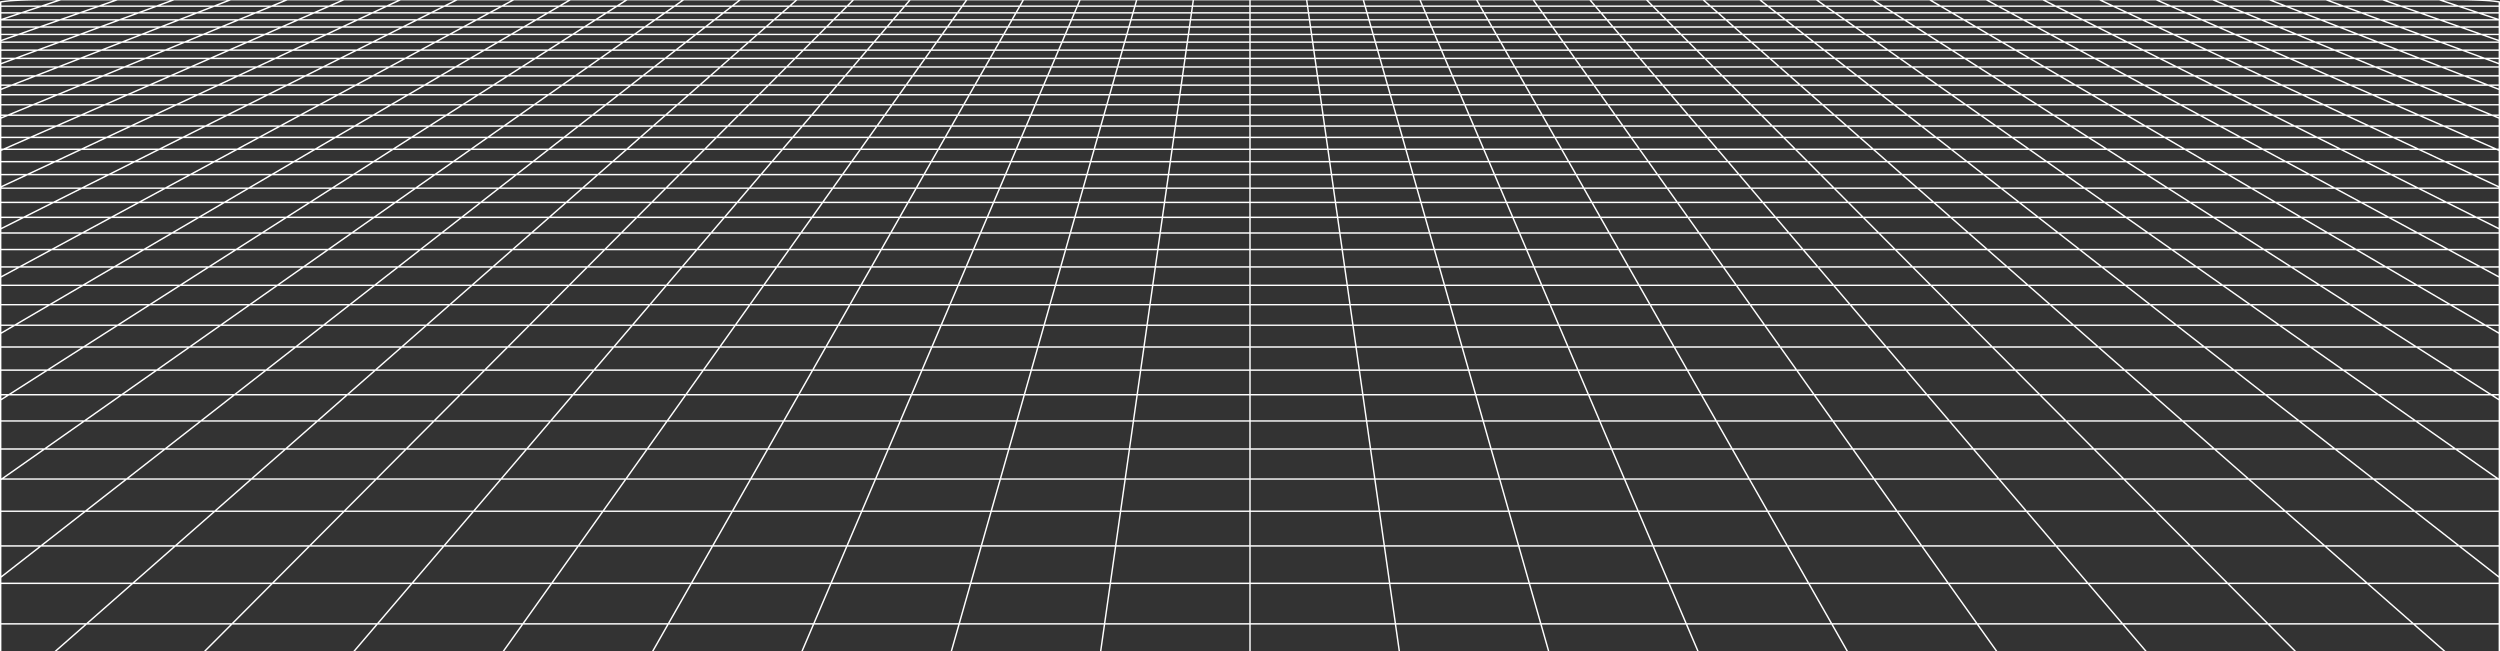 <svg width="1728" height="450" viewBox="0 0 1728 450" fill="none" xmlns="http://www.w3.org/2000/svg">
<rect x="0" y="0" width="1728" height="450" fill="#333333" stroke="none"/>
<g clip-path="url(#clip0_272_36598)">
<path d="M1699.36 4.265L1685.94 -0.229M1699.36 4.265H1659.58M1699.36 4.265L1713.23 8.907M1699.36 4.265H1727.54M1685.94 -0.229L1690.82 -0.227L1695.66 -0.217L1700.39 -0.19L1704.98 -0.136L1709.36 -0.049L1713.5 0.083L1717.35 0.266L1720.92 0.499L1723.98 0.821L1726.77 1.195L1727.54 1.326V4.265M1685.94 -0.229H1646.8M1646.8 -0.229H1607.66M1646.8 -0.229L1659.58 4.265M1607.66 -0.229H1568.52M1607.66 -0.229L1619.8 4.265M1568.52 -0.229H1529.38M1568.52 -0.229L1580.03 4.265M1529.38 -0.229H1490.24M1529.38 -0.229L1540.25 4.265M1490.24 -0.229H1451.1M1490.24 -0.229L1500.47 4.265M1451.1 -0.229H1411.96M1451.1 -0.229L1460.69 4.265M1411.96 -0.229H1372.82M1411.96 -0.229L1420.91 4.265M1372.82 -0.229H1333.68M1372.82 -0.229L1381.13 4.265M1333.68 -0.229H1294.54M1333.68 -0.229L1341.35 4.265M1294.54 -0.229H1255.4M1294.54 -0.229L1301.57 4.265M1255.4 -0.229H1216.26M1255.4 -0.229L1261.79 4.265M1216.26 -0.229H1177.12M1216.26 -0.229L1217.68 0.881L1219.83 2.562L1222.01 4.265M1177.12 -0.229H1137.98M1177.12 -0.229L1178.38 0.881L1182.23 4.265M1137.98 -0.229H1098.84M1137.98 -0.229L1142.45 4.265M1098.84 -0.229H1059.7M1098.84 -0.229L1100.26 1.44L1101.71 3.127L1102.19 3.695L1102.68 4.265M1059.7 -0.229H1020.56M1059.7 -0.229L1060.89 1.44L1061.29 1.999L1061.69 2.562L1062.9 4.265M1020.56 -0.229H981.42M1020.56 -0.229L1023.12 4.265M981.42 -0.229L981.657 0.325L981.893 0.881L983.094 3.695L983.338 4.265M981.42 -0.229H942.281M942.281 -0.229H903.14M942.281 -0.229L943.559 4.265M903.14 -0.229H864M903.14 -0.229L903.377 1.44L903.779 4.265M864 -0.229H824.86M864 -0.229V4.265M824.86 -0.229H785.72M824.86 -0.229L824.623 1.44L824.221 4.265M785.72 -0.229H746.58M785.72 -0.229L784.442 4.265M746.58 -0.229L746.343 0.325L746.107 0.881L744.906 3.695L744.662 4.265M746.58 -0.229H707.44M707.44 -0.229H668.3M707.44 -0.229L705.208 3.695L704.883 4.265M668.3 -0.229H629.16M668.3 -0.229L667.114 1.44L666.715 1.999L665.912 3.127L665.509 3.695L665.104 4.265M629.16 -0.229H590.02M629.16 -0.229L627.737 1.44L626.295 3.127L625.811 3.695L625.324 4.265M590.02 -0.229H550.88M590.02 -0.229L585.546 4.265M550.88 -0.229H511.74M550.88 -0.229L549.618 0.881L545.767 4.265M511.74 -0.229H472.6M511.74 -0.229L505.987 4.265M472.6 -0.229H433.46M472.6 -0.229L466.208 4.265M433.46 -0.229H394.32M433.46 -0.229L426.429 4.265M394.32 -0.229H355.18M394.32 -0.229L386.65 4.265M355.18 -0.229H316.04M355.18 -0.229L346.87 4.265M316.04 -0.229H276.901M316.04 -0.229L307.091 4.265M276.901 -0.229H237.76M276.901 -0.229L267.312 4.265M237.76 -0.229H198.62M237.76 -0.229L227.532 4.265M198.62 -0.229H159.481M198.62 -0.229L187.753 4.265M159.481 -0.229H120.34M159.481 -0.229L147.974 4.265M120.34 -0.229H81.2M120.34 -0.229L108.196 4.265M81.2 -0.229H42.06M81.2 -0.229L68.416 4.265M42.06 -0.229L37.176 -0.227L32.342 -0.217L27.609 -0.19L23.024 -0.136L18.638 -0.049L14.498 0.083L10.652 0.266L7.083 0.499L4.02 0.821L1.231 1.195L0.465 1.326V4.265M42.06 -0.229L28.637 4.265M108.196 4.265H147.974M108.196 4.265H68.416M108.196 4.265L95.646 8.907M147.974 4.265L136.086 8.907M147.974 4.265H187.753M267.312 4.265H307.091M267.312 4.265H227.532M267.312 4.265L264.866 5.411L257.405 8.907M307.091 4.265L297.845 8.907M307.091 4.265H346.87M426.429 4.265H466.208M426.429 4.265H386.65M426.429 4.265L424.635 5.411L423.732 5.987L419.163 8.907M466.208 4.265L465.394 4.836L464.577 5.411L459.604 8.907M466.208 4.265H505.987M585.546 4.265L584.976 4.836L580.922 8.907M585.546 4.265H625.324M585.546 4.265H545.767M625.324 4.265L624.347 5.411L623.854 5.987L623.36 6.566L621.362 8.907M625.324 4.265H665.104M744.662 4.265H784.442M744.662 4.265H704.883M744.662 4.265L742.682 8.907M784.442 4.265L784.279 4.836L784.116 5.411L783.951 5.987L783.455 7.731L783.121 8.907M784.442 4.265H824.221M903.779 4.265H943.559M903.779 4.265H864M903.779 4.265L904.44 8.907M943.559 4.265L943.721 4.836L943.884 5.411L944.049 5.987L944.879 8.907M943.559 4.265H983.338M1062.9 4.265H1102.68M1062.9 4.265H1023.12M1062.9 4.265L1063.71 5.411L1065.36 7.731L1065.78 8.318L1066.2 8.907M1102.68 4.265L1103.65 5.411L1104.15 5.987L1104.64 6.566L1106.64 8.907M1102.68 4.265H1142.45M1222.01 4.265H1261.79M1222.01 4.265H1182.23M1222.01 4.265L1223.48 5.411L1224.22 5.987L1227.96 8.907M1261.79 4.265L1262.61 4.836L1263.42 5.411L1268.4 8.907M1261.79 4.265H1301.57M1381.13 4.265H1420.91M1381.13 4.265H1341.35M1381.13 4.265L1383.25 5.411L1384.32 5.987L1389.72 8.907M1420.91 4.265L1430.16 8.907M1420.91 4.265H1460.69M1540.25 4.265H1580.03M1540.25 4.265H1500.47M1540.25 4.265L1551.47 8.907M1580.03 4.265L1591.91 8.907M1580.03 4.265H1619.8M0.326 46.286H0.465M40.364 46.286L55.551 40.355M40.364 46.286L24.595 52.443M40.364 46.286H86.121M40.364 46.286H0.465M55.551 40.355H10.638M55.551 40.355L70.189 34.639M55.551 40.355H100.465M10.638 40.355L26.089 34.639M10.638 40.355H0.465M10.638 40.355L0.465 44.117M55.37 23.806H97.929M55.37 23.806L69.256 18.669M55.37 23.806H12.811M55.37 23.806L40.989 29.127M97.929 23.806L111.086 18.669M97.929 23.806L84.306 29.127M97.929 23.806H140.489M69.256 18.669H111.086M69.256 18.669L82.674 13.706M69.256 18.669H27.428M111.086 18.669H152.914M111.086 18.669L123.797 13.706M0.027 139.892H0.465M36.949 139.892L56.533 130.06M36.949 139.892L16.391 150.213M36.949 139.892H96.024M36.949 139.892H0.465M56.533 130.06L75.211 120.682M56.533 130.06H114.209M56.533 130.06H0.465M18.869 120.682H75.211M18.869 120.682L37.977 111.729M18.869 120.682H0.465M18.869 120.682L0.465 129.306M56.239 103.171H110.089M56.239 103.171L73.711 94.984M56.239 103.171H2.388M56.239 103.171L37.977 111.729M110.089 103.171L126.397 94.984M110.089 103.171L93.044 111.729M110.089 103.171H163.94M73.711 94.984H126.397M73.711 94.984H21.025M73.711 94.984L90.444 87.143M126.397 94.984L142.014 87.143M126.397 94.984H179.083M121.869 72.417H171.344M121.869 72.417L136.644 65.494M121.869 72.417H72.394M121.869 72.417L106.482 79.627M171.344 72.417L185.134 65.494M171.344 72.417L156.983 79.627M171.344 72.417H220.82M136.644 65.494H185.134M136.644 65.494H88.153M136.644 65.494L150.842 58.841M185.134 65.494L198.385 58.841M185.134 65.494H233.625M177.636 46.286H223.394M177.636 46.286L190.293 40.355M177.636 46.286H131.879M177.636 46.286L164.495 52.443M223.394 46.286L235.206 40.355M223.394 46.286L211.129 52.443M223.394 46.286H269.151M190.293 40.355H235.206M190.293 40.355H145.379M190.293 40.355L202.491 34.639M235.206 40.355L246.591 34.639M235.206 40.355H280.12M225.608 23.806H268.167M225.608 23.806L236.571 18.669M225.608 23.806H183.049M225.608 23.806L214.255 29.127M268.167 23.806L278.399 18.669M268.167 23.806L257.571 29.127M268.167 23.806H310.727M236.571 18.669H278.399M236.571 18.669L247.164 13.706M236.571 18.669H194.742M278.399 18.669H320.228M278.399 18.669L288.287 13.706M30.731 310.354L58.294 290.98M30.731 310.354L1.214 331.1M30.731 310.354H114.058M30.731 310.354H0.465M58.294 290.98L84.093 272.847M58.294 290.98H138.865M58.294 290.98H0.465M57.734 239.854H131.032M57.734 239.854L81.288 224.804M57.734 239.854L32.719 255.839M57.734 239.854H0.465M131.032 239.854L152.444 224.804M131.032 239.854L108.29 255.839M131.032 239.854H204.329M81.288 224.804H152.444M81.288 224.804H10.133M81.288 224.804L103.505 210.607M152.444 224.804L172.641 210.607M152.444 224.804H223.6M144.358 184.503H209.781M144.358 184.503L163.182 172.475M144.358 184.503H78.936M144.358 184.503L124.496 197.196M209.781 184.503L226.893 172.475M209.781 184.503L191.723 197.196M209.781 184.503H275.202M163.182 172.475H226.893M163.182 172.475H99.471M163.182 172.475L181.046 161.06M226.893 172.475L243.133 161.06M226.893 172.475H290.603M214.174 139.892H273.249M214.174 139.892L229.562 130.06M214.174 139.892H155.099M214.174 139.892L198.022 150.213M273.249 139.892L287.238 130.06M273.249 139.892L258.565 150.213M273.249 139.892H332.324M229.562 130.06H287.238M229.562 130.06H171.886M229.562 130.06L244.237 120.682M287.238 130.06L300.579 120.682M287.238 130.06H344.914M271.642 103.171H325.492M271.642 103.171L284.455 94.984M271.642 103.171H217.791M271.642 103.171L258.249 111.729M325.492 103.171L337.141 94.984M325.492 103.171L313.317 111.729M325.492 103.171H379.343M284.455 94.984H337.141M284.455 94.984H231.769M284.455 94.984L296.725 87.143M337.141 94.984L348.296 87.143M337.141 94.984H389.827M319.771 72.417H369.246M319.771 72.417L330.605 65.494M319.771 72.417H270.295M319.771 72.417L308.487 79.627M369.246 72.417L370.5 71.537L379.095 65.494M369.246 72.417L358.989 79.627M369.246 72.417H418.722M330.605 65.494H379.095M330.605 65.494H282.115M330.605 65.494L341.017 58.841M379.095 65.494L388.561 58.841M379.095 65.494H427.587M360.666 46.286H406.425M360.666 46.286L369.948 40.355M360.666 46.286H314.909M360.666 46.286L351.03 52.443M406.425 46.286L414.862 40.355M406.425 46.286L403.178 48.568L397.663 52.443M406.425 46.286H452.182M369.948 40.355H414.862M369.948 40.355H325.035M369.948 40.355L378.893 34.639M414.862 40.355L422.994 34.639M414.862 40.355H459.776M395.845 23.806H438.405M395.845 23.806L403.885 18.669M395.845 23.806H353.287M395.845 23.806L387.52 29.127M438.405 23.806L443.911 19.937L444.814 19.301L445.714 18.669M438.405 23.806L430.836 29.127M438.405 23.806H480.965M403.885 18.669H445.714M403.885 18.669L411.653 13.706M403.885 18.669H362.057M445.714 18.669H487.543M445.714 18.669L452.776 13.706M60.922 531.049H175.648M60.922 531.049L97.046 494.776M60.922 531.049L21.226 570.909M60.922 531.049L0.465 531.05M175.648 531.049L206.612 494.776M175.648 531.049L141.622 570.909M175.648 531.049H290.373M97.046 494.776H206.612M97.046 494.776L130.061 461.625M97.046 494.776H0.465M206.612 494.776L234.909 461.625M206.612 494.776H316.176M188.239 403.208H284.777M188.239 403.208L214.001 377.339M188.239 403.208H91.702M188.239 403.208L160.35 431.211M284.777 403.208L306.858 377.339M284.777 403.208L260.872 431.211M284.777 403.208H381.314M214.001 377.339H306.858M214.001 377.339H121.144M214.001 377.339L237.872 353.371M306.858 377.339L327.318 353.371M306.858 377.339H399.715M280.712 310.354H364.038M280.712 310.354L300.006 290.98M280.712 310.354H197.384M280.712 310.354L260.05 331.1M364.038 310.354L380.577 290.98M364.038 310.354L346.329 331.1M364.038 310.354H447.365M300.006 290.98H380.577M300.006 290.98H219.435M300.006 290.98L318.065 272.847M380.577 290.98L396.056 272.847M380.577 290.98H461.147M350.922 239.854H424.219M350.922 239.854L365.911 224.804M350.922 239.854H277.626M350.922 239.854L335.003 255.839M424.219 239.854L437.067 224.804M424.219 239.854L410.574 255.839M424.219 239.854H497.516M365.911 224.804H437.067M365.911 224.804H294.755M365.911 224.804L380.049 210.607M437.067 224.804L449.185 210.607M437.067 224.804H508.222M406.046 184.503H471.469M406.046 184.503L418.025 172.475M406.046 184.503H340.624M406.046 184.503L393.406 197.196M471.469 184.503L481.736 172.475M471.469 184.503L460.634 197.196M471.469 184.503H536.89M418.025 172.475H481.736M418.025 172.475H354.314M418.025 172.475L429.393 161.06M481.736 172.475L491.479 161.06M481.736 172.475H545.447M450.475 139.892H509.549M450.475 139.892L460.267 130.06M450.475 139.892H391.399M450.475 139.892L440.196 150.213M509.549 139.892L517.943 130.06M509.549 139.892L500.739 150.213M509.549 139.892H568.624M460.267 130.06H517.943M460.267 130.06H402.59M460.267 130.06L469.606 120.682M517.943 130.06L525.948 120.682M517.943 130.06H575.619M487.045 103.171H540.896M487.045 103.171L495.199 94.984M487.045 103.171H433.194M487.045 103.171L478.523 111.729M540.896 103.171L547.884 94.984M540.896 103.171L533.591 111.729M540.896 103.171H594.746M495.199 94.984H547.884M495.199 94.984H442.512M495.199 94.984L503.007 87.143M547.884 94.984L554.578 87.143M547.884 94.984H600.571M517.672 72.417H567.148M517.672 72.417L524.567 65.494M517.672 72.417H468.197M517.672 72.417L510.491 79.627M567.148 72.417L566.392 73.302L560.993 79.627M567.148 72.417L573.057 65.494M567.148 72.417H616.623M524.567 65.494H573.057M524.567 65.494H476.077M524.567 65.494L531.193 58.841M573.057 65.494L578.737 58.841M573.057 65.494H621.548M543.697 46.286H589.454M543.697 46.286L549.603 40.355M543.697 46.286H497.939M543.697 46.286L537.565 52.443M589.454 46.286L594.517 40.355M589.454 46.286L587.507 48.568L586.193 50.107L584.199 52.443M589.454 46.286H635.212M549.603 40.355H594.517M549.603 40.355H504.689M549.603 40.355L555.295 34.639M594.517 40.355L596.368 38.187L597.588 36.758L599.397 34.639M594.517 40.355H639.431M566.084 23.806H608.643M566.084 23.806L569.938 19.937L571.2 18.669M566.084 23.806H523.524M566.084 23.806L561.458 28.451L560.786 29.127M608.643 23.806L611.947 19.937L612.488 19.301L613.029 18.669M608.643 23.806L606.392 26.443L604.102 29.127M608.643 23.806H651.203M571.2 18.669H613.029M571.2 18.669L576.143 13.706M571.2 18.669H529.371M613.029 18.669H654.857M613.029 18.669L617.266 13.706M519.824 531.049H634.549M519.824 531.049L535.305 494.776M519.824 531.049H405.099M519.824 531.049L502.811 570.909M634.549 531.049L644.871 494.776M634.549 531.049L623.208 570.909M634.549 531.049H749.275M535.305 494.776H644.871M535.305 494.776H425.741M535.305 494.776L549.455 461.625M644.871 494.776L654.303 461.625M644.871 494.776H754.435M574.388 403.208H670.925M574.388 403.208L585.429 377.339M574.388 403.208H477.851M574.388 403.208L562.436 431.211M670.925 403.208L678.286 377.339M670.925 403.208L662.957 431.211M670.925 403.208H767.463M585.429 377.339H678.286M585.429 377.339H492.572M585.429 377.339L595.659 353.371M678.286 377.339L685.106 353.371M678.286 377.339H771.143M614.019 310.354H697.346M614.019 310.354L622.289 290.98M614.019 310.354H530.693M614.019 310.354L605.164 331.1M697.346 310.354L702.859 290.98M697.346 310.354L691.443 331.1M697.346 310.354H780.673M622.289 290.98H702.859M622.289 290.98H541.718M622.289 290.98L630.028 272.847M702.859 290.98L708.019 272.847M702.859 290.98H783.43M644.11 239.854H717.406M644.11 239.854L650.533 224.804M644.11 239.854H570.813M644.11 239.854L637.287 255.839M717.406 239.854L721.689 224.804M717.406 239.854L712.858 255.839M717.406 239.854H790.703M650.533 224.804H721.689M650.533 224.804H579.378M650.533 224.804L656.592 210.607M721.689 224.804L725.728 210.607M721.689 224.804H792.845M667.734 184.503H733.157M667.734 184.503L672.867 172.475M667.734 184.503H602.312M667.734 184.503L662.317 197.196M733.157 184.503L736.578 172.475M733.157 184.503L729.545 197.196M733.157 184.503H798.578M672.867 172.475H736.578M672.867 172.475H609.157M672.867 172.475L677.74 161.06M736.578 172.475L739.826 161.06M736.578 172.475H800.289M686.775 139.892H745.85M686.775 139.892L690.971 130.06M686.775 139.892H627.7M686.775 139.892L682.37 150.213M745.85 139.892L748.648 130.06M745.85 139.892L742.913 150.213M745.85 139.892H804.925M690.971 130.06H748.648M690.971 130.06H633.295M690.971 130.06L692.495 126.492L694.974 120.682M748.648 130.06L751.316 120.682M748.648 130.06H806.324M702.448 103.171H756.298M702.448 103.171L705.943 94.984M702.448 103.171H648.597M702.448 103.171L699.724 109.553L698.795 111.729M756.298 103.171L757.184 100.059L758.628 94.984M756.298 103.171L753.863 111.729M756.298 103.171H810.15M705.943 94.984L706.368 93.985L709.289 87.143M705.943 94.984H758.628M705.943 94.984H653.256M758.628 94.984L759.476 92.004L759.755 91.021L760.034 90.044L760.859 87.143M758.628 94.984H811.315M715.574 72.417H765.049M715.574 72.417L717.066 68.921L717.435 68.058L717.801 67.199L718.166 66.345L718.529 65.494M715.574 72.417H666.099M715.574 72.417L712.496 79.627M765.049 72.417L766.534 67.199L766.778 66.345L767.019 65.494M765.049 72.417L762.998 79.627M765.049 72.417H814.525M718.529 65.494H767.019M718.529 65.494H670.038M718.529 65.494L720.317 61.306L720.669 60.48L721.368 58.841M767.019 65.494L768.211 61.306L768.446 60.48L768.679 59.658L768.912 58.841M767.019 65.494H815.51M726.728 46.286H772.485M726.728 46.286L729.259 40.355M726.728 46.286H680.969M726.728 46.286L726.079 47.803L725.096 50.107L724.099 52.443M772.485 46.286L772.269 47.042L770.955 51.66L770.733 52.443M772.485 46.286L774.173 40.355M772.485 46.286H818.243M729.259 40.355H774.173M729.259 40.355H684.345M729.259 40.355L731.698 34.639M774.173 40.355L774.79 38.187L774.993 37.471L775.196 36.758L775.799 34.639M774.173 40.355H819.086M736.322 23.806H778.881M736.322 23.806L737.973 19.937L738.514 18.669M736.322 23.806H693.762M736.322 23.806L735.479 25.779L735.197 26.443L734.912 27.11L734.051 29.127M778.881 23.806L779.067 23.155L779.435 21.859L779.801 20.575L780.342 18.669M778.881 23.806L778.131 26.443L777.942 27.11L777.559 28.451L777.368 29.127M778.881 23.806H821.44M738.514 18.669H780.342M738.514 18.669L740.372 14.317L740.633 13.706M738.514 18.669H696.686M780.342 18.669L780.522 18.039L780.7 17.412L780.879 16.788L781.055 16.166L781.581 14.317L781.756 13.706M780.342 18.669H822.172M978.725 531.049H1093.45M978.725 531.049L973.565 494.776M978.725 531.049H864M978.725 531.049L984.397 570.909M1093.45 531.049L1083.13 494.776M1093.45 531.049L1104.79 570.909M1093.45 531.049H1208.18M973.565 494.776H1083.13M973.565 494.776H864M973.565 494.776L968.848 461.625M1083.13 494.776L1073.7 461.625M1083.13 494.776H1192.69M960.537 403.208H1057.07M960.537 403.208L956.857 377.339M960.537 403.208H864M960.537 403.208L964.522 431.211M1057.07 403.208L1049.71 377.339M1057.07 403.208L1065.04 431.211M1057.07 403.208H1153.61M956.857 377.339H1049.71M956.857 377.339H864M956.857 377.339L953.447 353.371M1049.71 377.339L1042.89 353.371M1049.71 377.339H1142.57M947.327 310.354H1030.65M947.327 310.354L944.571 290.98M947.327 310.354H864M947.327 310.354L950.279 331.1M1030.65 310.354L1025.14 290.98M1030.65 310.354L1036.56 331.1M1030.65 310.354H1113.98M944.571 290.98H1025.14M944.571 290.98H864M944.571 290.98L941.991 272.847M1025.14 290.98L1019.98 272.847M1025.14 290.98H1105.71M937.297 239.854H1010.59M937.297 239.854L935.155 224.804M937.297 239.854H864M937.297 239.854L939.571 255.839M1010.59 239.854L1006.31 224.804M1010.59 239.854L1015.14 255.839M1010.59 239.854H1083.89M935.155 224.804H1006.31M935.155 224.804H864M935.155 224.804L933.136 210.607M1006.31 224.804L1002.27 210.607M1006.31 224.804H1077.47M929.422 184.503H994.844M929.422 184.503L927.711 172.475M929.422 184.503H864M929.422 184.503L931.228 197.196M994.844 184.503L991.422 172.475M994.844 184.503L998.455 197.196M994.844 184.503H1060.27M927.711 172.475H991.422M927.711 172.475H864M927.711 172.475L926.086 161.06M991.422 172.475L988.174 161.06M991.422 172.475H1055.13M923.075 139.892H982.151M923.075 139.892L921.676 130.06M923.075 139.892H864M923.075 139.892L924.544 150.213M982.151 139.892L979.352 130.06M982.151 139.892L985.087 150.213M982.151 139.892H1041.23M921.676 130.06H979.352M921.676 130.06H864M921.676 130.06L920.342 120.682M979.352 130.06L976.684 120.682M979.352 130.06H1037.03M917.851 103.171H971.702M917.851 103.171L916.686 94.984M917.851 103.171H864M917.851 103.171L919.068 111.729M971.702 103.171L969.657 95.988L969.372 94.984M971.702 103.171L974.137 111.729M971.702 103.171H1025.55M916.686 94.984L916.544 93.985L915.57 87.143M916.686 94.984H969.372M916.686 94.984H864M969.372 94.984L968.524 92.004L968.245 91.021L967.966 90.044L967.141 87.143M969.372 94.984H1022.06M913.475 72.417H962.951M913.475 72.417L912.49 65.494M913.475 72.417H864M913.475 72.417L913.855 75.086L913.983 75.985L914.111 76.889L914.37 78.71L914.502 79.627M962.951 72.417L961.466 67.199L960.98 65.494M962.951 72.417L965.002 79.627M962.951 72.417H1012.43M912.49 65.494H960.98M912.49 65.494H864M912.49 65.494L911.544 58.841M960.98 65.494L959.789 61.306L959.554 60.48L959.321 59.658L959.088 58.841M960.98 65.494H1009.47M909.758 46.286H955.515M909.758 46.286L908.914 40.355M909.758 46.286H864M909.758 46.286L910.634 52.443M955.515 46.286L955.731 47.042L957.045 51.66L957.267 52.443M955.515 46.286L953.828 40.355M955.515 46.286H1001.27M908.914 40.355H953.828M908.914 40.355H864M908.914 40.355L908.101 34.639M953.828 40.355L953.21 38.187L953.007 37.471L952.804 36.758L952.201 34.639M953.828 40.355H998.741M906.56 23.806H949.119M906.56 23.806L905.828 18.669M906.56 23.806H864M906.56 23.806L907.316 29.127M949.119 23.806L948.933 23.155L948.564 21.859L948.382 21.215L948.017 19.937L947.838 19.301L947.657 18.669M949.119 23.806L949.87 26.443L950.058 27.11L950.441 28.451L950.632 29.127M949.119 23.806H991.678M905.828 18.669L905.739 18.039L905.649 17.412L905.561 16.788L905.122 13.706M905.828 18.669H947.657M905.828 18.669H864M947.657 18.669H989.486M947.657 18.669L947.3 17.412L947.122 16.788L946.945 16.166L946.419 14.317L946.245 13.706M1437.63 531.049H1552.35M1437.63 531.049L1411.82 494.776M1437.63 531.049H1322.9M1437.63 531.049L1465.98 570.909M1552.35 531.049L1521.39 494.776M1552.35 531.049L1586.38 570.909M1552.35 531.049H1667.08M1411.82 494.776H1521.39M1411.82 494.776H1302.26M1411.82 494.776L1388.24 461.625M1521.39 494.776L1493.09 461.625M1521.39 494.776H1630.95M1346.69 403.208H1443.22M1346.69 403.208L1328.29 377.339M1346.69 403.208H1250.15M1346.69 403.208L1366.61 431.211M1443.22 403.208L1421.14 377.339M1443.22 403.208L1467.13 431.211M1443.22 403.208H1539.76M1328.29 377.339H1421.14M1328.29 377.339H1235.43M1328.29 377.339L1311.23 353.371M1421.14 377.339L1400.68 353.371M1421.14 377.339H1514M1280.63 310.354H1363.96M1280.63 310.354L1266.85 290.98M1280.63 310.354H1197.31M1280.63 310.354L1295.39 331.1M1363.96 310.354L1347.42 290.98M1363.96 310.354L1381.67 331.1M1363.96 310.354H1447.29M1266.85 290.98H1347.42M1266.85 290.98H1186.28M1266.85 290.98L1253.95 272.847M1347.42 290.98L1331.94 272.847M1347.42 290.98H1427.99M1230.48 239.854H1303.78M1230.48 239.854L1219.78 224.804M1230.48 239.854H1157.19M1230.48 239.854L1241.86 255.839M1303.78 239.854L1290.93 224.804M1303.78 239.854L1317.43 255.839M1303.78 239.854H1377.08M1219.78 224.804H1290.93M1219.78 224.804H1148.62M1219.78 224.804L1209.68 210.607M1290.93 224.804L1278.82 210.607M1290.93 224.804H1362.09M1191.11 184.503H1256.53M1191.11 184.503L1182.55 172.475M1191.11 184.503H1125.69M1191.11 184.503L1200.14 197.196M1256.53 184.503L1246.26 172.475M1256.53 184.503L1267.37 197.196M1256.53 184.503H1321.95M1182.55 172.475H1246.26M1182.55 172.475H1118.84M1182.55 172.475L1174.43 161.06M1246.26 172.475L1236.52 161.06M1246.26 172.475H1309.98M1159.38 139.892H1218.45M1159.38 139.892L1152.38 130.06M1159.38 139.892H1100.3M1159.38 139.892L1166.72 150.213M1218.45 139.892L1210.06 130.06M1218.45 139.892L1227.26 150.213M1218.45 139.892H1277.53M1152.38 130.06H1210.06M1152.38 130.06H1094.71M1152.38 130.06L1145.71 120.682M1210.06 130.06L1202.05 120.682M1210.06 130.06H1267.73M1133.25 103.171L1134 104.22L1134.75 105.275L1139.34 111.729M1133.25 103.171H1187.1M1133.25 103.171L1127.43 94.984M1133.25 103.171H1079.4M1187.1 103.171L1180.12 94.984M1187.1 103.171L1194.41 111.729M1187.1 103.171H1240.96M1127.43 94.984H1180.12M1127.43 94.984H1074.74M1127.43 94.984L1121.85 87.143M1180.12 94.984L1173.42 87.143M1180.12 94.984H1232.8M1111.38 72.417H1160.85M1111.38 72.417L1106.45 65.494M1111.38 72.417H1061.9M1111.38 72.417L1116.51 79.627M1160.85 72.417L1157.13 68.058L1154.94 65.494M1160.85 72.417L1167.01 79.627M1160.85 72.417H1210.33M1106.45 65.494H1154.94M1106.45 65.494H1057.96M1106.45 65.494L1102.3 59.658L1101.72 58.841M1154.94 65.494L1149.26 58.841M1154.94 65.494H1203.43M1092.79 46.286H1138.55M1092.79 46.286L1091.72 44.782L1088.57 40.355M1092.79 46.286H1047.03M1092.79 46.286L1093.87 47.803L1096.06 50.882L1097.17 52.443M1138.55 46.286L1133.48 40.355M1138.55 46.286L1140.49 48.568L1141.81 50.107L1143.8 52.443M1138.55 46.286H1184.3M1088.57 40.355H1133.48M1088.57 40.355H1043.65M1088.57 40.355L1085.51 36.048L1084.5 34.639M1133.48 40.355L1131.63 38.187L1130.41 36.758L1128.6 34.639M1133.48 40.355H1178.4M1076.8 23.806H1119.36M1076.8 23.806L1074.5 20.575L1073.14 18.669M1076.8 23.806H1034.24M1076.8 23.806L1080.58 29.127M1119.36 23.806L1116.05 19.937L1115.51 19.301L1114.97 18.669M1119.36 23.806L1121.61 26.443L1123.9 29.127M1119.36 23.806H1161.92M1073.14 18.669H1114.97M1073.14 18.669L1071.36 16.166L1070.48 14.931L1070.05 14.317L1069.61 13.706M1073.14 18.669H1031.31M1114.97 18.669H1156.8M1114.97 18.669L1110.73 13.706M1699.71 377.339H1606.86M1699.71 377.339L1669.02 353.371M1699.71 377.339H1727.54M1699.71 377.339L1727.54 399.068M1613.94 310.354H1697.27M1613.94 310.354L1589.14 290.98M1613.94 310.354H1530.62M1613.94 310.354L1640.51 331.1M1697.27 310.354L1669.71 290.98M1697.27 310.354L1726.79 331.1M1697.27 310.354H1727.54M1589.14 290.98H1669.71M1589.14 290.98H1508.57M1589.14 290.98L1565.92 272.847M1669.71 290.98L1643.91 272.847M1669.71 290.98H1727.54M1523.67 239.854H1596.97M1523.67 239.854L1504.4 224.804M1523.67 239.854H1450.37M1523.67 239.854L1544.14 255.839M1596.97 239.854L1575.56 224.804M1596.97 239.854L1619.71 255.839M1596.97 239.854H1670.27M1504.4 224.804H1575.56M1504.4 224.804H1433.24M1504.4 224.804L1486.22 210.607M1575.56 224.804L1555.36 210.607M1575.56 224.804H1646.71M1452.8 184.503H1518.22M1452.8 184.503L1437.4 172.475M1452.8 184.503H1387.38M1452.8 184.503L1469.05 197.196M1518.22 184.503L1501.11 172.475M1518.22 184.503L1536.28 197.196M1518.22 184.503H1583.64M1437.4 172.475H1501.11M1437.4 172.475H1373.69M1437.4 172.475L1422.78 161.06M1501.11 172.475L1484.87 161.06M1501.11 172.475H1564.82M1395.68 139.892H1454.75M1395.68 139.892L1383.09 130.06M1395.68 139.892H1336.6M1395.68 139.892L1408.89 150.213M1454.75 139.892L1440.76 130.06M1454.75 139.892L1469.44 150.213M1454.75 139.892H1513.83M1383.09 130.06H1440.76M1383.09 130.06H1325.41M1383.09 130.06L1371.08 120.682M1440.76 130.06L1427.42 120.682M1440.76 130.06H1498.44M1348.66 103.171H1402.51M1348.66 103.171L1338.17 94.984M1348.66 103.171H1294.81M1348.66 103.171L1359.61 111.729M1402.51 103.171L1390.86 94.984M1402.51 103.171L1414.68 111.729M1402.51 103.171H1456.36M1338.17 94.984H1390.86M1338.17 94.984H1285.49M1338.17 94.984L1328.13 87.143M1390.86 94.984L1379.7 87.143M1390.86 94.984H1443.55M1309.28 72.417H1358.75M1309.28 72.417L1300.41 65.494M1309.28 72.417H1259.8M1309.28 72.417L1318.51 79.627M1358.75 72.417L1348.9 65.494M1358.75 72.417L1369.01 79.627M1358.75 72.417H1408.23M1300.41 65.494H1348.9M1300.41 65.494H1251.92M1300.41 65.494L1291.9 58.841M1348.9 65.494L1339.44 58.841M1348.9 65.494H1397.39M1275.82 46.286H1321.58M1275.82 46.286L1268.22 40.355M1275.82 46.286H1230.06M1275.82 46.286L1277.76 47.803L1278.74 48.568L1283.7 52.443M1321.58 46.286L1313.14 40.355M1321.58 46.286L1330.34 52.443M1321.58 46.286H1367.33M1268.22 40.355H1313.14M1268.22 40.355H1223.31M1268.22 40.355L1260.91 34.639M1313.14 40.355L1305.01 34.639M1313.14 40.355H1358.05M1247.04 23.806H1289.59M1247.04 23.806L1240.46 18.669M1247.04 23.806H1204.48M1247.04 23.806L1253.85 29.127M1289.59 23.806L1284.09 19.937L1283.19 19.301L1282.29 18.669M1289.59 23.806L1297.16 29.127M1289.59 23.806H1332.15M1240.46 18.669H1282.29M1240.46 18.669L1234.88 14.317L1234.1 13.706M1240.46 18.669H1198.63M1282.29 18.669H1324.11M1282.29 18.669L1275.22 13.706M1714.49 184.503L1692.24 172.475M1714.49 184.503H1649.06M1714.49 184.503L1727.54 191.558M1714.49 184.503H1727.54M1692.24 172.475H1628.53M1692.24 172.475L1671.13 161.06M1692.24 172.475H1727.54M1631.98 139.892H1691.05M1631.98 139.892L1613.79 130.06M1631.98 139.892H1572.9M1631.98 139.892L1651.07 150.213M1691.05 139.892L1671.47 130.06M1691.05 139.892L1711.61 150.213M1691.05 139.892H1727.54M1613.79 130.06H1671.47M1613.79 130.06H1556.11M1613.79 130.06L1596.45 120.682M1671.47 130.06L1652.79 120.682M1671.47 130.06H1727.54M1564.06 103.171H1617.91M1564.06 103.171L1548.92 94.984M1564.06 103.171H1510.21M1564.06 103.171L1579.89 111.729M1617.91 103.171L1601.6 94.984M1617.91 103.171L1634.96 111.729M1617.91 103.171H1671.76M1548.92 94.984H1601.6M1548.92 94.984H1496.23M1548.92 94.984L1534.42 87.143M1601.6 94.984L1585.99 87.143M1601.6 94.984H1654.29M1507.18 72.417H1556.65M1507.18 72.417L1494.38 65.494M1507.18 72.417H1457.7M1507.18 72.417L1520.52 79.627M1556.65 72.417L1542.87 65.494M1556.65 72.417L1571.02 79.627M1556.65 72.417H1606.13M1494.38 65.494H1542.87M1494.38 65.494H1445.88M1494.38 65.494L1482.07 58.841M1542.87 65.494L1529.61 58.841M1542.87 65.494H1591.36M1458.85 46.286H1504.61M1458.85 46.286L1447.88 40.355M1458.85 46.286H1413.09M1458.85 46.286L1470.24 52.443M1504.61 46.286L1492.79 40.355M1504.61 46.286L1516.87 52.443M1504.61 46.286H1550.36M1447.88 40.355H1492.79M1447.88 40.355H1402.97M1447.88 40.355L1437.31 34.639M1492.79 40.355L1481.41 34.639M1492.79 40.355H1537.71M1417.27 23.806H1459.83M1417.27 23.806L1407.77 18.669M1417.27 23.806H1374.71M1417.27 23.806L1427.11 29.127M1459.83 23.806L1449.6 18.669M1459.83 23.806L1470.43 29.127M1459.83 23.806H1502.39M1407.77 18.669H1449.6M1407.77 18.669L1398.59 13.706M1407.77 18.669H1365.94M1449.6 18.669H1491.43M1449.6 18.669L1439.71 13.706M1705.08 72.417L1688.34 65.494M1705.08 72.417H1655.61M1705.08 72.417L1722.52 79.627M1705.08 72.417H1727.54M1688.34 65.494H1639.85M1688.34 65.494L1672.25 58.841M1688.34 65.494H1727.54M1641.88 46.286H1687.64M1641.88 46.286L1627.53 40.355M1641.88 46.286H1596.12M1641.88 46.286L1656.77 52.443M1687.64 46.286L1672.45 40.355M1687.64 46.286L1703.41 52.443M1687.64 46.286H1727.54M1627.53 40.355H1672.45M1627.53 40.355H1582.62M1627.53 40.355L1613.71 34.639M1672.45 40.355L1657.81 34.639M1672.45 40.355H1717.36M1587.51 23.806H1630.07M1587.51 23.806L1575.09 18.669M1587.51 23.806H1544.95M1587.51 23.806L1600.38 29.127M1630.07 23.806L1616.91 18.669M1630.07 23.806L1643.69 29.127M1630.07 23.806H1672.63M1575.09 18.669H1616.91M1575.09 18.669L1563.08 13.706M1575.09 18.669H1533.26M1616.91 18.669H1658.74M1616.91 18.669L1604.2 13.706M1643.69 29.127L1657.81 34.639M1643.69 29.127H1687.01M1643.69 29.127H1600.38M1672.63 23.806L1658.74 18.669M1672.63 23.806L1687.01 29.127M1672.63 23.806H1715.19M1658.74 18.669H1700.57M1658.74 18.669L1645.33 13.706M1604.2 13.706H1563.08M1604.2 13.706H1645.33M1604.2 13.706L1591.91 8.907M1687.01 29.127L1701.91 34.639M1687.01 29.127H1727.54M1715.19 23.806L1700.57 18.669M1715.19 23.806L1727.54 28.145M1715.19 23.806H1727.54M1700.57 18.669L1686.45 13.706M1700.57 18.669H1727.54M1645.33 13.706H1686.45M1645.33 13.706L1632.35 8.907M1686.45 13.706L1672.79 8.907M1686.45 13.706H1727.54M1657.81 34.639H1701.91M1657.81 34.639H1613.71M1717.36 40.355L1701.91 34.639M1717.36 40.355L1727.54 44.117M1717.36 40.355H1727.54M1701.91 34.639H1727.54M1613.71 34.639H1569.61M1613.71 34.639L1600.38 29.127M1600.38 29.127H1557.06M1703.41 52.443L1719.79 58.841M1703.41 52.443H1656.77M1703.41 52.443H1727.54M1727.67 46.286H1727.54M1719.79 58.841H1672.25M1719.79 58.841L1727.54 61.865M1719.79 58.841H1727.54M1672.25 58.841H1624.7M1672.25 58.841L1656.77 52.443M1656.77 52.443H1610.14M1470.43 29.127L1481.41 34.639M1470.43 29.127H1513.75M1470.43 29.127H1427.11M1502.39 23.806L1491.43 18.669M1502.39 23.806L1513.75 29.127M1502.39 23.806H1544.95M1491.43 18.669H1533.26M1491.43 18.669L1480.84 13.706M1439.71 13.706H1480.84M1439.71 13.706L1430.16 8.907M1439.71 13.706H1398.59M1513.75 29.127L1525.51 34.639M1513.75 29.127H1557.06M1544.95 23.806L1533.26 18.669M1544.95 23.806L1557.06 29.127M1533.26 18.669L1521.96 13.706M1480.84 13.706H1521.96M1480.84 13.706L1470.59 8.907M1557.06 29.127L1569.61 34.639M1563.08 13.706H1521.96M1563.08 13.706L1551.47 8.907M1521.96 13.706L1511.03 8.907M1481.41 34.639H1525.51M1481.41 34.639H1437.31M1537.71 40.355L1525.51 34.639M1537.71 40.355L1550.36 46.286M1537.71 40.355H1582.62M1525.51 34.639H1569.61M1437.31 34.639H1393.21M1437.31 34.639L1427.11 29.127M1569.61 34.639L1582.62 40.355M1427.11 29.127H1383.8M1550.36 46.286L1563.5 52.443M1550.36 46.286H1596.12M1582.62 40.355L1596.12 46.286M1596.12 46.286L1610.14 52.443M1516.87 52.443L1529.61 58.841M1516.87 52.443H1563.5M1516.87 52.443H1470.24M1563.5 52.443L1577.16 58.841M1563.5 52.443H1610.14M1610.14 52.443L1624.7 58.841M1529.61 58.841H1577.16M1529.61 58.841H1482.07M1591.36 65.494L1577.16 58.841M1591.36 65.494L1606.13 72.417M1591.36 65.494H1639.85M1577.16 58.841H1624.7M1482.07 58.841H1434.53M1482.07 58.841L1470.24 52.443M1624.7 58.841L1639.85 65.494M1470.24 52.443H1423.6M1606.13 72.417L1621.52 79.627M1606.13 72.417H1655.61M1639.85 65.494L1655.61 72.417M1655.61 72.417L1672.02 79.627M1571.02 79.627L1585.99 87.143M1571.02 79.627H1621.52M1571.02 79.627H1520.52M1621.52 79.627L1637.56 87.143M1621.52 79.627H1672.02M1672.02 79.627L1689.13 87.143M1672.02 79.627H1722.52M1722.52 79.627H1727.54M1722.52 79.627L1727.54 81.701M1585.99 87.143H1637.56M1585.99 87.143H1534.42M1654.29 94.984L1637.56 87.143M1654.29 94.984L1671.76 103.171M1654.29 94.984H1706.97M1637.56 87.143H1689.13M1534.42 87.143H1482.85M1534.42 87.143L1520.52 79.627M1689.13 87.143L1706.97 94.984M1689.13 87.143H1727.54M1520.52 79.627H1470.01M1671.76 103.171L1690.02 111.729M1671.76 103.171H1725.61M1706.97 94.984L1725.61 103.171M1706.97 94.984H1727.54M1727.8 87.143H1727.54M1725.61 103.171L1727.54 104.016M1725.61 103.171H1727.54M1634.96 111.729L1652.79 120.682M1634.96 111.729H1690.02M1634.96 111.729H1579.89M1690.02 111.729L1709.13 120.682M1690.02 111.729H1727.54M1728 104.22L1727.54 104.016M1652.79 120.682H1709.13M1652.79 120.682H1596.45M1709.13 120.682H1727.54M1709.13 120.682L1727.54 129.306M1596.45 120.682H1540.1M1596.45 120.682L1579.89 111.729M1579.89 111.729H1524.82M1711.61 150.213H1651.07M1711.61 150.213L1727.54 158.209M1711.61 150.213H1727.54M1727.97 139.892H1727.54M1651.07 150.213H1590.52M1651.07 150.213L1671.13 161.06M1727.71 158.297L1727.54 158.209M1297.16 29.127L1305.01 34.639M1297.16 29.127H1340.48M1297.16 29.127H1253.85M1332.15 23.806L1324.11 18.669M1332.15 23.806L1340.48 29.127M1332.15 23.806H1374.71M1324.11 18.669H1365.94M1324.11 18.669L1316.35 13.706M1275.22 13.706H1316.35M1275.22 13.706L1272.64 11.887L1268.4 8.907M1275.22 13.706H1234.1M1340.48 29.127L1349.11 34.639M1340.48 29.127H1383.8M1374.71 23.806L1365.94 18.669M1374.71 23.806L1383.8 29.127M1365.94 18.669L1357.47 13.706M1316.35 13.706H1357.47M1316.35 13.706L1308.84 8.907M1383.8 29.127L1393.21 34.639M1398.59 13.706L1389.72 8.907M1398.59 13.706H1357.47M1357.47 13.706L1356.43 13.096L1354.36 11.887L1349.28 8.907M1305.01 34.639H1349.11M1305.01 34.639H1260.91M1358.05 40.355L1349.11 34.639M1358.05 40.355L1367.33 46.286M1358.05 40.355H1402.97M1349.11 34.639H1393.21M1260.91 34.639H1216.81M1260.91 34.639L1253.85 29.127M1393.21 34.639L1402.97 40.355M1253.85 29.127H1210.53M1367.33 46.286L1376.97 52.443M1367.33 46.286H1413.09M1402.97 40.355L1404.21 41.084L1413.09 46.286M1413.09 46.286L1423.6 52.443M1330.34 52.443L1331.45 53.23L1339.44 58.841M1330.34 52.443H1376.97M1330.34 52.443H1283.7M1376.97 52.443L1386.98 58.841M1376.97 52.443H1423.6M1423.6 52.443L1434.53 58.841M1339.44 58.841H1386.98M1339.44 58.841H1291.9M1397.39 65.494L1386.98 58.841M1397.39 65.494L1408.23 72.417M1397.39 65.494H1445.88M1386.98 58.841H1434.53M1291.9 58.841H1244.35M1291.9 58.841L1283.7 52.443M1434.53 58.841L1445.88 65.494M1283.7 52.443H1237.07M1408.23 72.417L1419.51 79.627M1408.23 72.417H1457.7M1445.88 65.494L1457.7 72.417M1457.7 72.417L1470.01 79.627M1369.01 79.627L1379.7 87.143M1369.01 79.627H1419.51M1369.01 79.627H1318.51M1419.51 79.627L1431.28 87.143M1419.51 79.627H1470.01M1470.01 79.627L1482.85 87.143M1379.7 87.143H1431.28M1379.7 87.143H1328.13M1443.55 94.984L1431.28 87.143M1443.55 94.984L1456.36 103.171M1443.55 94.984H1496.23M1431.28 87.143H1482.85M1328.13 87.143H1276.56M1328.13 87.143L1318.51 79.627M1482.85 87.143L1496.23 94.984M1318.51 79.627H1268.01M1456.36 103.171L1469.75 111.729M1456.36 103.171H1510.21M1496.23 94.984L1510.21 103.171M1510.21 103.171L1524.82 111.729M1414.68 111.729L1427.42 120.682M1414.68 111.729H1469.75M1414.68 111.729H1359.61M1469.75 111.729L1483.76 120.682M1469.75 111.729H1524.82M1524.82 111.729L1540.1 120.682M1427.42 120.682H1483.76M1427.42 120.682H1371.08M1498.44 130.06L1483.76 120.682M1498.44 130.06L1513.83 139.892M1498.44 130.06H1556.11M1483.76 120.682H1540.1M1371.08 120.682H1314.74M1371.08 120.682L1359.61 111.729M1540.1 120.682L1556.11 130.06M1359.61 111.729H1304.55M1513.83 139.892L1529.98 150.213M1513.83 139.892H1572.9M1556.11 130.06L1572.9 139.892M1572.9 139.892L1590.52 150.213M1469.44 150.213L1484.87 161.06M1469.44 150.213H1529.98M1469.44 150.213H1408.89M1529.98 150.213L1546.95 161.06M1529.98 150.213H1590.52M1590.52 150.213L1609.04 161.06M1484.87 161.06H1546.95M1484.87 161.06H1422.78M1564.82 172.475L1546.95 161.06M1564.82 172.475L1583.64 184.503M1564.82 172.475H1628.53M1546.95 161.06H1609.04M1422.78 161.06H1360.69M1422.78 161.06L1408.89 150.213M1609.04 161.06L1628.53 172.475M1609.04 161.06H1671.13M1408.89 150.213H1348.35M1583.64 184.503L1603.5 197.196M1583.64 184.503H1649.06M1628.53 172.475L1649.06 184.503M1671.13 161.06H1727.54M1649.06 184.503L1670.73 197.196M1536.28 197.196L1555.36 210.607M1536.28 197.196H1603.5M1536.28 197.196H1469.05M1603.5 197.196L1624.49 210.607M1603.5 197.196H1670.73M1670.73 197.196L1693.63 210.607M1670.73 197.196H1727.54M1555.36 210.607H1624.49M1555.36 210.607H1486.22M1646.71 224.804L1624.49 210.607M1646.71 224.804L1670.27 239.854M1646.71 224.804H1717.87M1624.49 210.607H1693.63M1486.22 210.607H1417.09M1486.22 210.607L1469.05 197.196M1693.63 210.607L1717.87 224.804M1693.63 210.607H1727.54M1469.05 197.196H1401.82M1670.27 239.854L1695.28 255.839M1670.27 239.854H1727.54M1717.87 224.804H1727.54M1717.87 224.804L1727.54 230.467M1619.71 255.839L1643.91 272.847M1619.71 255.839H1695.28M1619.71 255.839H1544.14M1695.28 255.839L1721.9 272.847M1695.28 255.839H1727.54M1643.91 272.847H1721.9M1643.91 272.847H1565.92M1721.9 272.847L1727.54 276.449M1721.9 272.847H1727.54M1565.92 272.847H1487.93M1565.92 272.847L1544.14 255.839M1544.14 255.839H1468.57M1726.79 331.1H1640.51M1726.79 331.1H1727.54M1726.79 331.1L1727.54 331.627M1640.51 331.1H1554.23M1640.51 331.1L1669.02 353.371M1123.9 29.127L1125.64 31.17L1126.23 31.858L1128.6 34.639M1123.9 29.127H1167.21M1123.9 29.127H1080.58M1161.92 23.806L1158.06 19.937L1156.8 18.669M1161.92 23.806L1166.54 28.451L1167.21 29.127M1161.92 23.806H1204.48M1156.8 18.669H1198.63M1156.8 18.669L1151.86 13.706M1110.73 13.706H1151.86M1110.73 13.706L1109.18 11.887L1106.64 8.907M1110.73 13.706H1069.61M1167.21 29.127L1168.57 30.486L1172.7 34.639M1167.21 29.127H1210.53M1204.48 23.806L1198.63 18.669M1204.48 23.806L1210.53 29.127M1198.63 18.669L1194.37 14.931L1192.98 13.706M1151.86 13.706H1192.98M1151.86 13.706L1147.08 8.907M1210.53 29.127L1216.81 34.639M1234.1 13.706L1233.32 13.096L1227.96 8.907M1234.1 13.706H1192.98M1192.98 13.706L1190.91 11.887L1187.52 8.907M1128.6 34.639H1172.7M1128.6 34.639H1084.5M1178.4 40.355L1172.7 34.639M1178.4 40.355L1184.3 46.286M1178.4 40.355H1223.31M1172.7 34.639H1216.81M1084.5 34.639H1040.4M1084.5 34.639L1080.58 29.127M1216.81 34.639L1223.31 40.355M1080.58 29.127H1037.27M1184.3 46.286L1188.11 50.107L1188.88 50.882L1190.44 52.443M1184.3 46.286H1230.06M1223.31 40.355L1230.06 46.286M1230.06 46.286L1237.07 52.443M1143.8 52.443L1149.26 58.841M1143.8 52.443H1190.44M1143.8 52.443H1097.17M1190.44 52.443L1196.81 58.841M1190.44 52.443H1237.07M1237.07 52.443L1244.35 58.841M1149.26 58.841H1196.81M1149.26 58.841H1101.72M1203.43 65.494L1199.26 61.306L1198.44 60.48L1196.81 58.841M1203.43 65.494L1210.33 72.417M1203.43 65.494H1251.92M1196.81 58.841H1244.35M1101.72 58.841H1054.18M1101.72 58.841L1097.17 52.443M1244.35 58.841L1251.92 65.494M1097.17 52.443H1050.53M1210.33 72.417L1217.51 79.627M1210.33 72.417H1259.8M1251.92 65.494L1259.8 72.417M1259.8 72.417L1268.01 79.627M1167.01 79.627L1170.18 83.346L1170.98 84.288L1173.42 87.143M1167.01 79.627H1217.51M1167.01 79.627H1116.51M1217.51 79.627L1224.99 87.143M1217.51 79.627H1268.01M1268.01 79.627L1276.56 87.143M1173.42 87.143H1224.99M1173.42 87.143H1121.85M1232.8 94.984L1224.99 87.143M1232.8 94.984L1240.96 103.171M1232.8 94.984H1285.49M1224.99 87.143H1276.56M1121.85 87.143H1070.28M1121.85 87.143L1120.49 85.235L1116.51 79.627M1276.56 87.143L1285.49 94.984M1116.51 79.627H1066.01M1240.96 103.171L1249.48 111.729M1240.96 103.171H1294.81M1285.49 94.984L1294.81 103.171M1294.81 103.171L1304.55 111.729M1194.41 111.729L1202.05 120.682M1194.41 111.729H1249.48M1194.41 111.729H1139.34M1249.48 111.729L1258.39 120.682M1249.48 111.729H1304.55M1304.55 111.729L1314.74 120.682M1202.05 120.682H1258.39M1202.05 120.682H1145.71M1267.73 130.06L1258.39 120.682M1267.73 130.06L1277.53 139.892M1267.73 130.06H1325.41M1258.39 120.682H1314.74M1145.71 120.682H1089.37M1145.71 120.682L1139.34 111.729M1314.74 120.682L1325.41 130.06M1139.34 111.729H1084.27M1277.53 139.892L1287.8 150.213M1277.53 139.892H1336.6M1325.41 130.06L1336.6 139.892M1336.6 139.892L1348.35 150.213M1227.26 150.213L1236.52 161.06M1227.26 150.213H1287.8M1227.26 150.213H1166.72M1287.8 150.213L1298.61 161.06M1287.8 150.213H1348.35M1348.35 150.213L1360.69 161.06M1236.52 161.06H1298.61M1236.52 161.06H1174.43M1309.98 172.475L1298.61 161.06M1309.98 172.475L1321.95 184.503M1309.98 172.475H1373.69M1298.61 161.06H1360.69M1174.43 161.06H1112.35M1174.43 161.06L1166.72 150.213M1360.69 161.06L1373.69 172.475M1166.72 150.213H1106.17M1321.95 184.503L1334.59 197.196M1321.95 184.503H1387.38M1373.69 172.475L1387.38 184.503M1387.38 184.503L1401.82 197.196M1267.37 197.196L1278.82 210.607M1267.37 197.196H1334.59M1267.37 197.196H1200.14M1334.59 197.196L1347.95 210.607M1334.59 197.196H1401.82M1401.82 197.196L1417.09 210.607M1278.82 210.607H1347.95M1278.82 210.607H1209.68M1362.09 224.804L1347.95 210.607M1362.09 224.804L1377.08 239.854M1362.09 224.804H1433.24M1347.95 210.607H1417.09M1209.68 210.607H1140.54M1209.68 210.607L1200.14 197.196M1417.09 210.607L1433.24 224.804M1200.14 197.196H1132.91M1377.08 239.854L1393 255.839M1377.08 239.854H1450.37M1433.24 224.804L1450.37 239.854M1450.37 239.854L1468.57 255.839M1317.43 255.839L1331.94 272.847M1317.43 255.839H1393M1317.43 255.839H1241.86M1393 255.839L1409.93 272.847M1393 255.839H1468.57M1468.57 255.839L1487.93 272.847M1331.94 272.847H1409.93M1331.94 272.847H1253.95M1427.99 290.98L1409.93 272.847M1427.99 290.98L1447.29 310.354M1427.99 290.98H1508.57M1409.93 272.847H1487.93M1253.95 272.847H1175.96M1253.95 272.847L1241.86 255.839M1487.93 272.847L1508.57 290.98M1241.86 255.839H1166.28M1447.29 310.354L1467.95 331.1M1447.29 310.354H1530.62M1508.57 290.98L1530.62 310.354M1530.62 310.354L1554.23 331.1M1381.67 331.1L1400.68 353.371M1381.67 331.1H1467.95M1381.67 331.1H1295.39M1467.95 331.1L1490.13 353.371M1467.95 331.1H1554.23M1554.23 331.1L1579.58 353.371M1400.68 353.371H1490.13M1400.68 353.371H1311.23M1514 377.339L1490.13 353.371M1514 377.339L1539.76 403.208M1514 377.339H1606.86M1490.13 353.371H1579.58M1311.23 353.371H1221.79M1311.23 353.371L1295.39 331.1M1579.58 353.371L1606.86 377.339M1579.58 353.371H1669.02M1295.39 331.1H1209.11M1539.76 403.208L1567.65 431.211M1539.76 403.208H1636.3M1606.86 377.339L1636.3 403.208M1669.02 353.371H1727.54M1636.3 403.208L1668.17 431.211M1636.3 403.208H1727.54M1467.13 431.211L1493.09 461.625M1467.13 431.211H1567.65M1467.13 431.211H1366.61M1567.65 431.211L1597.94 461.625M1567.65 431.211H1668.17M1668.17 431.211L1702.79 461.625M1668.17 431.211H1727.54M1493.09 461.625H1597.94M1493.09 461.625H1388.24M1630.95 494.776L1597.94 461.625M1630.95 494.776L1667.08 531.049M1630.95 494.776H1727.54M1597.94 461.625H1702.79M1388.24 461.625H1283.39M1388.24 461.625L1366.61 431.211M1702.79 461.625H1727.54M1702.79 461.625L1727.54 483.369M1366.61 431.211H1266.09M1667.08 531.049L1706.77 570.909M1667.08 531.049H1727.54M1586.38 570.909L1623.94 614.914M1586.38 570.909H1706.77M1586.38 570.909H1465.98M1706.77 570.909L1727.54 591.756M1706.77 570.909H1727.54M1623.94 614.914H1497.28M1623.94 614.914L1727.54 614.913M1497.28 614.914H1370.63M1497.28 614.914L1465.98 570.909M1465.98 570.909H1345.59M950.632 29.127L950.826 29.805L951.019 30.486L951.214 31.17L951.41 31.858L952.002 33.939L952.201 34.639M950.632 29.127H993.949M950.632 29.127H907.316M991.678 23.806L990.027 19.937L989.486 18.669M991.678 23.806L993.089 27.11L993.949 29.127M991.678 23.806H1034.24M989.486 18.669H1031.31M989.486 18.669L987.89 14.931L987.367 13.706M946.245 13.706L946.072 13.096L945.387 10.687L944.879 8.907M946.245 13.706H987.367M946.245 13.706H905.122M993.949 29.127L994.238 29.805L994.53 30.486L994.821 31.17L995.115 31.858L996.302 34.639M993.949 29.127H1037.27M1034.24 23.806L1032.04 19.937L1031.31 18.669M1034.24 23.806L1037.27 29.127M1031.31 18.669L1029.89 16.166L1028.84 14.317L1028.49 13.706M987.367 13.706L987.108 13.096L986.591 11.887L986.079 10.687L985.825 10.091L985.319 8.907M987.367 13.706H1028.49M1037.27 29.127L1039.61 33.242L1040.4 34.639M1069.61 13.706L1067.04 10.091L1066.2 8.907M1069.61 13.706H1028.49M1028.49 13.706L1026.1 9.497L1025.76 8.907M952.201 34.639H996.302M952.201 34.639H908.101M998.741 40.355L996.302 34.639M998.741 40.355L1001.27 46.286M998.741 40.355H1043.65M996.302 34.639H1040.4M908.101 34.639H864M908.101 34.639L907.316 29.127M1040.4 34.639L1043.65 40.355M907.316 29.127H864M1001.27 46.286L1001.92 47.803L1002.9 50.107L1003.9 52.443M1001.27 46.286H1047.03M1043.65 40.355L1044.07 41.084L1047.03 46.286M1047.03 46.286L1047.46 47.042L1047.89 47.803L1048.33 48.568L1050.53 52.443M957.267 52.443L959.088 58.841M957.267 52.443H1003.9M957.267 52.443H910.634M1003.9 52.443L1006.63 58.841M1003.9 52.443H1050.53M1050.53 52.443L1053.25 57.218L1053.71 58.028L1054.18 58.841M959.088 58.841H1006.63M959.088 58.841H911.544M1009.47 65.494L1009.83 66.345L1010.2 67.199L1010.57 68.058L1012.43 72.417M1009.47 65.494L1008.04 62.135L1007.68 61.306L1007.33 60.48L1006.63 58.841M1009.47 65.494H1057.96M1006.63 58.841H1054.18M911.544 58.841H864M911.544 58.841L910.634 52.443M1054.18 58.841L1057.96 65.494M910.634 52.443H864M1012.43 72.417L1015.11 78.71L1015.5 79.627M1012.43 72.417H1061.9M1057.96 65.494L1058.93 67.199L1061.9 72.417M1061.9 72.417L1063.42 75.086L1066.01 79.627M965.002 79.627L966.061 83.346L966.328 84.288L967.141 87.143M965.002 79.627H1015.5M965.002 79.627H914.502M1015.5 79.627L1018.71 87.143M1015.5 79.627H1066.01M1066.01 79.627L1070.28 87.143M967.141 87.143H1018.71M967.141 87.143H915.57M1022.06 94.984L1018.71 87.143M1022.06 94.984L1025.55 103.171M1022.06 94.984H1074.74M1018.71 87.143H1070.28M915.57 87.143H864M915.57 87.143L915.299 85.235L914.764 81.477L914.502 79.627M1070.28 87.143L1074.74 94.984M914.502 79.627H864M1025.55 103.171L1028.28 109.553L1029.21 111.729M1025.55 103.171H1079.4M1074.74 94.984L1079.4 103.171M1079.4 103.171L1081.81 107.402L1084.27 111.729M974.137 111.729L976.684 120.682M974.137 111.729H1029.21M974.137 111.729H919.068M1029.21 111.729L1033.03 120.682M1029.21 111.729H1084.27M1084.27 111.729L1089.37 120.682M976.684 120.682H1033.03M976.684 120.682H920.342M1037.03 130.06L1036.01 127.674L1033.03 120.682M1037.03 130.06L1041.23 139.892M1037.03 130.06H1094.71M1033.03 120.682H1089.37M920.342 120.682H864M920.342 120.682L919.068 111.729M1089.37 120.682L1094.71 130.06M919.068 111.729H864M1041.23 139.892L1045.63 150.213M1041.23 139.892H1100.3M1094.71 130.06L1100.3 139.892M1100.3 139.892L1106.17 150.213M985.087 150.213L988.174 161.06M985.087 150.213H1045.63M985.087 150.213H924.544M1045.63 150.213L1050.26 161.06M1045.63 150.213H1106.17M1106.17 150.213L1112.35 161.06M988.174 161.06H1050.26M988.174 161.06H926.086M1055.13 172.475L1050.26 161.06M1055.13 172.475L1060.27 184.503M1055.13 172.475H1118.84M1050.26 161.06H1112.35M926.086 161.06H864M926.086 161.06L924.732 151.54L924.544 150.213M1112.35 161.06L1118.84 172.475M924.544 150.213H864M1060.27 184.503L1065.68 197.196M1060.27 184.503H1125.69M1118.84 172.475L1123.94 181.437L1125.69 184.503M1125.69 184.503L1132.91 197.196M998.455 197.196L1002.27 210.607M998.455 197.196H1065.68M998.455 197.196H931.228M1065.68 197.196L1071.41 210.607M1065.68 197.196H1132.91M1132.91 197.196L1140.54 210.607M1002.27 210.607H1071.41M1002.27 210.607H933.136M1077.47 224.804L1071.41 210.607M1077.47 224.804L1083.89 239.854M1077.47 224.804H1148.62M1071.41 210.607H1140.54M933.136 210.607H864M933.136 210.607L931.228 197.196M1140.54 210.607L1148.62 224.804M931.228 197.196H864M1083.89 239.854L1090.71 255.839M1083.89 239.854H1157.19M1148.62 224.804L1157.19 239.854M1157.19 239.854L1166.28 255.839M1015.14 255.839L1019.98 272.847M1015.14 255.839H1090.71M1015.14 255.839H939.571M1090.71 255.839L1097.97 272.847M1090.71 255.839H1166.28M1166.28 255.839L1175.96 272.847M1019.98 272.847H1097.97M1019.98 272.847H941.991M1105.71 290.98L1097.97 272.847M1105.71 290.98L1113.98 310.354M1105.71 290.98H1186.28M1097.97 272.847H1175.96M941.991 272.847H864M941.991 272.847L939.571 255.839M1175.96 272.847L1186.28 290.98M939.571 255.839H864M1113.98 310.354L1122.84 331.1M1113.98 310.354H1197.31M1186.28 290.98L1197.31 310.354M1197.31 310.354L1209.11 331.1M1036.56 331.1L1042.89 353.371M1036.56 331.1H1122.84M1036.56 331.1H950.279M1122.84 331.1L1132.34 353.371M1122.84 331.1H1209.11M1209.11 331.1L1221.79 353.371M1042.89 353.371H1132.34M1042.89 353.371H953.447M1142.57 377.339L1132.34 353.371M1142.57 377.339L1153.61 403.208M1142.57 377.339H1235.43M1132.34 353.371H1221.79M953.447 353.371H864M953.447 353.371L950.279 331.1M1221.79 353.371L1235.43 377.339M950.279 331.1H864M1153.61 403.208L1165.56 431.211M1153.61 403.208H1250.15M1235.43 377.339L1250.15 403.208M1250.15 403.208L1266.09 431.211M1065.04 431.211L1073.7 461.625M1065.04 431.211H1165.56M1065.04 431.211H964.522M1165.56 431.211L1178.55 461.625M1165.56 431.211H1266.09M1266.09 431.211L1283.39 461.625M1073.7 461.625H1178.55M1073.7 461.625H968.848M1192.69 494.776L1178.55 461.625M1192.69 494.776L1208.18 531.049M1192.69 494.776H1302.26M1178.55 461.625H1283.39M968.848 461.625H864M968.848 461.625L964.522 431.211M1283.39 461.625L1302.26 494.776M964.522 431.211H864M1208.18 531.049L1225.19 570.909M1208.18 531.049H1322.9M1302.26 494.776L1322.9 531.049M1322.9 531.049L1345.59 570.909M1104.79 570.909L1117.31 614.914M1104.79 570.909H1225.19M1104.79 570.909H984.397M1225.19 570.909L1243.97 614.914M1225.19 570.909H1345.59M1345.59 570.909L1370.63 614.914M1243.97 614.914H1117.31M1243.97 614.914H1370.63M1117.31 614.914H990.657M990.657 614.914H864M990.657 614.914L984.397 570.909M984.397 570.909H864M777.368 29.127L777.174 29.805L776.981 30.486L776.786 31.17L776.591 31.858L776.197 33.242L775.998 33.939L775.799 34.639M777.368 29.127H820.684M777.368 29.127H734.051M821.44 23.806L822.172 18.669M821.44 23.806L820.684 29.127M821.44 23.806H864M822.172 18.669L822.261 18.039L822.351 17.412L822.439 16.788L822.878 13.706M822.172 18.669H864M781.756 13.706L781.928 13.096L782.614 10.687L783.121 8.907M781.756 13.706H822.878M781.756 13.706H740.633M820.684 29.127L820.587 29.805L820.491 30.486L820.392 31.17L819.9 34.639M820.684 29.127H864M864 23.806V18.669M864 23.806V29.127M864 18.669V13.706M822.878 13.706H864M822.878 13.706L823.136 11.887L823.222 11.286L823.561 8.907M864 29.127V34.639M905.122 13.706L904.864 11.887L904.778 11.286L904.693 10.687L904.608 10.091L904.524 9.497L904.44 8.907M905.122 13.706H864M864 13.706V8.907M775.799 34.639H819.9M775.799 34.639H731.698M819.086 40.355L818.982 41.084L818.879 41.817L818.243 46.286M819.086 40.355L819.9 34.639M819.086 40.355H864M819.9 34.639H864M731.698 34.639H687.598M731.698 34.639L732.294 33.242L732.591 32.549L732.885 31.858L733.179 31.17L733.47 30.486L733.762 29.805L734.051 29.127M864 34.639V40.355M734.051 29.127H690.735M818.243 46.286L817.366 52.443M818.243 46.286H864M864 40.355V46.286M864 46.286V52.443M770.733 52.443L768.912 58.841M770.733 52.443H817.366M770.733 52.443H724.099M817.366 52.443L816.456 58.841M817.366 52.443H864M864 52.443V58.841M768.912 58.841H816.456M768.912 58.841H721.368M815.51 65.494L816.456 58.841M815.51 65.494L814.525 72.417M815.51 65.494H864M816.456 58.841H864M721.368 58.841H673.825M721.368 58.841L724.099 52.443M864 58.841V65.494M724.099 52.443H677.466M814.525 72.417L814.145 75.086L813.759 77.797L813.499 79.627M814.525 72.417H864M864 65.494V72.417M864 72.417V79.627M762.998 79.627L761.939 83.346L761.672 84.288L760.859 87.143M762.998 79.627H813.499M762.998 79.627H712.496M813.499 79.627L813.236 81.477L812.702 85.235L812.43 87.143M813.499 79.627H864M864 79.627V87.143M760.859 87.143H812.43M760.859 87.143H709.289M811.315 94.984L811.456 93.985L812.43 87.143M811.315 94.984L810.15 103.171M811.315 94.984H864M812.43 87.143H864M709.289 87.143H657.719M709.289 87.143L712.496 79.627M864 87.143V94.984M712.496 79.627H661.995M810.15 103.171L808.932 111.729M810.15 103.171H864M864 94.984V103.171M864 103.171V111.729M753.863 111.729L751.316 120.682M753.863 111.729H808.932M753.863 111.729H698.795M808.932 111.729L807.658 120.682M808.932 111.729H864M864 111.729V120.682M751.316 120.682H807.658M751.316 120.682H694.974M806.324 130.06L807.658 120.682M806.324 130.06L804.925 139.892M806.324 130.06H864M807.658 120.682H864M694.974 120.682H638.632M694.974 120.682L698.795 111.729M864 120.682V130.06M698.795 111.729H643.727M804.925 139.892L803.456 150.213M804.925 139.892H864M864 130.06V139.892M864 139.892V150.213M742.913 150.213L739.826 161.06M742.913 150.213H803.456M742.913 150.213H682.37M803.456 150.213L801.914 161.06M803.456 150.213H864M864 150.213V161.06M739.826 161.06H801.914M739.826 161.06H677.74M800.289 172.475L801.914 161.06M800.289 172.475L798.578 184.503M800.289 172.475H864M801.914 161.06H864M677.74 161.06H615.653M677.74 161.06L682.37 150.213M864 161.06V172.475M682.37 150.213H621.826M798.578 184.503L796.772 197.196M798.578 184.503H864M864 172.475V184.503M864 184.503V197.196M729.545 197.196L725.728 210.607M729.545 197.196H796.772M729.545 197.196H662.317M796.772 197.196L794.864 210.607M796.772 197.196H864M864 197.196V210.607M725.728 210.607H794.864M725.728 210.607H656.592M792.845 224.804L794.864 210.607M792.845 224.804L790.703 239.854M792.845 224.804H864M794.864 210.607H864M656.592 210.607H587.457M656.592 210.607L662.317 197.196M864 210.607V224.804M662.317 197.196H595.089M790.703 239.854L788.429 255.839M790.703 239.854H864M864 224.804V239.854M864 239.854V255.839M712.858 255.839L708.019 272.847M712.858 255.839H788.429M712.858 255.839H637.287M788.429 255.839L786.009 272.847M788.429 255.839H864M864 255.839V272.847M708.019 272.847H786.009M708.019 272.847H630.028M783.43 290.98L786.009 272.847M783.43 290.98L780.673 310.354M783.43 290.98H864M786.009 272.847H864M630.028 272.847H552.037M630.028 272.847L637.287 255.839M864 272.847V290.98M637.287 255.839H561.716M780.673 310.354L777.721 331.1M780.673 310.354H864M864 290.98V310.354M864 310.354V331.1M691.443 331.1L685.106 353.371M691.443 331.1H777.721M691.443 331.1H605.164M777.721 331.1L774.553 353.371M777.721 331.1H864M864 331.1V353.371M685.106 353.371H774.553M685.106 353.371H595.659M771.143 377.339L774.553 353.371M771.143 377.339L767.463 403.208M771.143 377.339H864M774.553 353.371H864M595.659 353.371H506.212M595.659 353.371L605.164 331.1M864 353.371V377.339M605.164 331.1H518.886M767.463 403.208L763.478 431.211M767.463 403.208H864M864 377.339V403.208M864 403.208V431.211M662.957 431.211L654.303 461.625M662.957 431.211H763.478M662.957 431.211H562.436M763.478 431.211L759.152 461.625M763.478 431.211H864M864 431.211V461.625M654.303 461.625H759.152M654.303 461.625H549.455M754.435 494.776L759.152 461.625M754.435 494.776L749.275 531.049M754.435 494.776H864M759.152 461.625H864M549.455 461.625H444.606M549.455 461.625L562.436 431.211M864 461.625V494.776M562.436 431.211H461.915M749.275 531.049L743.604 570.909M749.275 531.049H864M864 494.776V531.049M864 531.049V570.909M623.208 570.909L610.687 614.914M623.208 570.909H743.604M623.208 570.909H502.811M743.604 570.909L737.343 614.914M743.604 570.909H864M864 570.909V614.914M737.343 614.914H610.687M737.343 614.914H864M610.687 614.914H484.029M484.029 614.914H357.372M484.029 614.914L502.811 570.909M502.811 570.909H382.415M604.102 29.127L601.771 31.858L599.397 34.639M604.102 29.127H647.418M604.102 29.127H560.786M651.203 23.806L654.857 18.669M651.203 23.806L647.418 29.127M651.203 23.806H693.762M654.857 18.669H696.686M654.857 18.669L657.516 14.931L658.388 13.706M617.266 13.706H658.388M617.266 13.706L618.818 11.887L621.362 8.907M617.266 13.706H576.143M647.418 29.127L643.497 34.639M647.418 29.127H690.735M693.762 23.806L696.686 18.669M693.762 23.806L690.735 29.127M696.686 18.669L698.11 16.166L699.163 14.317L699.51 13.706M658.388 13.706H699.51M658.388 13.706L660.959 10.091L661.802 8.907M690.735 29.127L688.392 33.242L687.598 34.639M740.633 13.706L740.892 13.096L741.409 11.887L742.175 10.091L742.682 8.907M740.633 13.706H699.51M699.51 13.706L699.856 13.096L700.546 11.887L702.241 8.907M599.397 34.639H643.497M599.397 34.639H555.295M639.431 40.355L639.948 39.629L640.461 38.906L642.494 36.048L643.497 34.639M639.431 40.355L636.281 44.782L635.212 46.286M639.431 40.355H684.345M643.497 34.639H687.598M555.295 34.639H511.195M555.295 34.639L559.431 30.486L560.786 29.127M687.598 34.639L684.345 40.355M560.786 29.127H517.469M635.212 46.286L634.674 47.042L634.132 47.803L632.494 50.107L631.942 50.882L630.832 52.443M635.212 46.286H680.969M684.345 40.355L683.93 41.084L680.969 46.286M680.969 46.286L680.539 47.042L680.106 47.803L679.671 48.568L677.466 52.443M584.199 52.443L578.737 58.841M584.199 52.443H630.832M584.199 52.443H537.565M630.832 52.443L626.281 58.841M630.832 52.443H677.466M677.466 52.443L673.825 58.841M578.737 58.841H626.281M578.737 58.841H531.193M621.548 65.494L626.281 58.841M621.548 65.494L616.623 72.417M621.548 65.494H670.038M626.281 58.841H673.825M531.193 58.841H483.649M531.193 58.841L537.565 52.443M673.825 58.841L670.038 65.494M537.565 52.443H490.93M616.623 72.417L611.494 79.627M616.623 72.417H666.099M670.038 65.494L669.068 67.199L666.099 72.417M666.099 72.417L664.579 75.086L663.037 77.797L661.995 79.627M560.993 79.627L557.818 83.346L554.578 87.143M560.993 79.627H611.494M560.993 79.627H510.491M611.494 79.627L606.148 87.143M611.494 79.627H661.995M661.995 79.627L657.719 87.143M554.578 87.143H606.148M554.578 87.143H503.007M600.571 94.984L606.148 87.143M600.571 94.984L594.746 103.171M600.571 94.984H653.256M606.148 87.143H657.719M503.007 87.143H451.436M503.007 87.143L510.491 79.627M657.719 87.143L653.256 94.984M510.491 79.627H459.991M594.746 103.171L593.249 105.275L588.659 111.729M594.746 103.171H648.597M653.256 94.984L648.597 103.171M648.597 103.171L648 104.22L646.19 107.402L643.727 111.729M533.591 111.729L525.948 120.682M533.591 111.729H588.659M533.591 111.729H478.523M588.659 111.729L582.29 120.682M588.659 111.729H643.727M643.727 111.729L638.632 120.682M525.948 120.682H582.29M525.948 120.682H469.606M575.619 130.06L579.825 124.148L582.29 120.682M575.619 130.06L568.624 139.892M575.619 130.06H633.295M582.29 120.682H638.632M469.606 120.682H413.264M469.606 120.682L478.523 111.729M638.632 120.682L633.295 130.06M478.523 111.729H423.454M568.624 139.892L561.282 150.213M568.624 139.892H627.7M633.295 130.06L627.7 139.892M627.7 139.892L621.826 150.213M500.739 150.213L491.479 161.06M500.739 150.213H561.282M500.739 150.213H440.196M561.282 150.213L553.566 161.06M561.282 150.213H621.826M621.826 150.213L615.653 161.06M491.479 161.06H553.566M491.479 161.06H429.393M545.447 172.475L553.566 161.06M545.447 172.475L536.89 184.503M545.447 172.475H609.157M553.566 161.06H615.653M429.393 161.06H367.306M429.393 161.06L440.196 150.213M615.653 161.06L609.157 172.475M440.196 150.213H379.652M536.89 184.503L527.862 197.196M536.89 184.503H602.312M609.157 172.475L602.312 184.503M602.312 184.503L595.089 197.196M460.634 197.196L449.185 210.607M460.634 197.196H527.862M460.634 197.196H393.406M527.862 197.196L518.321 210.607M527.862 197.196H595.089M595.089 197.196L587.457 210.607M449.185 210.607H518.321M449.185 210.607H380.049M508.222 224.804L518.321 210.607M508.222 224.804L497.516 239.854M508.222 224.804H579.378M518.321 210.607H587.457M380.049 210.607H310.913M380.049 210.607L393.406 197.196M587.457 210.607L579.378 224.804M393.406 197.196H326.179M497.516 239.854L486.145 255.839M497.516 239.854H570.813M579.378 224.804L570.813 239.854M570.813 239.854L561.716 255.839M410.574 255.839L396.056 272.847M410.574 255.839H486.145M410.574 255.839H335.003M486.145 255.839L474.047 272.847M486.145 255.839H561.716M561.716 255.839L552.037 272.847M396.056 272.847H474.047M396.056 272.847H318.065M461.147 290.98L474.047 272.847M461.147 290.98L447.365 310.354M461.147 290.98H541.718M474.047 272.847H552.037M318.065 272.847H240.074M318.065 272.847L335.003 255.839M552.037 272.847L541.718 290.98M335.003 255.839H259.432M447.365 310.354L432.608 331.1M447.365 310.354H530.693M541.718 290.98L530.693 310.354M530.693 310.354L518.886 331.1M346.329 331.1L327.318 353.371M346.329 331.1H432.608M346.329 331.1H260.05M432.608 331.1L416.765 353.371M432.608 331.1H518.886M518.886 331.1L506.212 353.371M327.318 353.371H416.765M327.318 353.371H237.872M399.715 377.339L416.765 353.371M399.715 377.339L381.314 403.208M399.715 377.339H492.572M416.765 353.371H506.212M237.872 353.371H148.425M237.872 353.371L260.05 331.1M506.212 353.371L492.572 377.339M260.05 331.1H173.771M381.314 403.208L361.393 431.211M381.314 403.208H477.851M492.572 377.339L477.851 403.208M477.851 403.208L461.915 431.211M260.872 431.211L234.909 461.625M260.872 431.211H361.393M260.872 431.211H160.35M361.393 431.211L339.758 461.625M361.393 431.211H461.915M461.915 431.211L444.606 461.625M234.909 461.625H339.758M234.909 461.625H130.061M316.176 494.776L339.758 461.625M316.176 494.776L290.373 531.049M316.176 494.776H425.741M339.758 461.625H444.606M130.061 461.625H25.212M130.061 461.625L160.35 431.211M444.606 461.625L425.741 494.776M160.35 431.211H59.83M290.373 531.049L262.019 570.909M290.373 531.049H405.099M425.741 494.776L405.099 531.049M405.099 531.049L382.415 570.909M141.622 570.909L104.059 614.914M141.622 570.909H262.019M141.622 570.909H21.226M262.019 570.909L230.716 614.914M262.019 570.909H382.415M382.415 570.909L357.372 614.914M230.716 614.914H104.059M230.716 614.914H357.372M104.059 614.914L0.465 614.913M21.226 570.909L0.465 591.756M21.226 570.909H0.465M430.836 29.127L422.994 34.639M430.836 29.127H474.153M430.836 29.127H387.52M480.965 23.806L487.543 18.669M480.965 23.806L474.153 29.127M480.965 23.806H523.524M487.543 18.669H529.371M487.543 18.669L493.899 13.706M452.776 13.706H493.899M452.776 13.706L455.364 11.887L459.604 8.907M452.776 13.706H411.653M474.153 29.127L467.094 34.639M474.153 29.127H517.469M523.524 23.806L529.371 18.669M523.524 23.806L517.469 29.127M529.371 18.669L533.627 14.931L535.021 13.706M493.899 13.706L494.678 13.096L500.043 8.907M493.899 13.706H535.021M517.469 29.127L511.195 34.639M576.143 13.706L580.922 8.907M576.143 13.706H535.021M535.021 13.706L537.091 11.887L540.483 8.907M422.994 34.639H467.094M422.994 34.639H378.893M459.776 40.355L467.094 34.639M459.776 40.355L452.182 46.286M459.776 40.355H504.689M467.094 34.639H511.195M378.893 34.639H334.793M378.893 34.639L387.52 29.127M511.195 34.639L504.689 40.355M387.52 29.127H344.204M452.182 46.286L450.238 47.803L444.297 52.443M452.182 46.286H497.939M504.689 40.355L497.939 46.286M497.939 46.286L490.93 52.443M397.663 52.443L396.545 53.23L388.561 58.841M397.663 52.443H444.297M397.663 52.443H351.03M444.297 52.443L436.105 58.841M444.297 52.443H490.93M490.93 52.443L490.036 53.23L483.649 58.841M388.561 58.841H436.105M388.561 58.841H341.017M427.587 65.494L436.105 58.841M427.587 65.494L418.722 72.417M427.587 65.494H476.077M436.105 58.841H483.649M341.017 58.841H293.473M341.017 58.841L351.03 52.443M483.649 58.841L476.077 65.494M351.03 52.443H304.396M418.722 72.417L409.489 79.627M418.722 72.417H468.197M476.077 65.494L468.197 72.417M468.197 72.417L459.991 79.627M358.989 79.627L348.296 87.143M358.989 79.627H409.489M358.989 79.627H308.487M409.489 79.627L399.866 87.143M409.489 79.627H459.991M459.991 79.627L451.436 87.143M348.296 87.143H399.866M348.296 87.143H296.725M389.827 94.984L399.866 87.143M389.827 94.984L379.343 103.171M389.827 94.984H442.512M399.866 87.143H451.436M296.725 87.143H245.155M296.725 87.143L308.487 79.627M451.436 87.143L442.512 94.984M308.487 79.627H257.986M379.343 103.171L368.386 111.729M379.343 103.171H433.194M442.512 94.984L433.194 103.171M433.194 103.171L423.454 111.729M313.317 111.729L300.579 120.682M313.317 111.729H368.386M313.317 111.729H258.249M368.386 111.729L356.922 120.682M368.386 111.729H423.454M423.454 111.729L413.264 120.682M300.579 120.682H356.922M300.579 120.682H244.237M344.914 130.06L356.922 120.682M344.914 130.06L332.324 139.892M344.914 130.06H402.59M356.922 120.682H413.264M244.237 120.682H187.895M244.237 120.682L258.249 111.729M413.264 120.682L402.59 130.06M258.249 111.729H203.181M332.324 139.892L319.109 150.213M332.324 139.892H391.399M402.59 130.06L391.399 139.892M391.399 139.892L379.652 150.213M258.565 150.213L243.133 161.06M258.565 150.213H319.109M258.565 150.213H198.022M319.109 150.213L305.219 161.06M319.109 150.213H379.652M379.652 150.213L367.306 161.06M243.133 161.06H305.219M243.133 161.06H181.046M290.603 172.475L305.219 161.06M290.603 172.475L275.202 184.503M290.603 172.475H354.314M305.219 161.06H367.306M181.046 161.06H118.959M181.046 161.06L198.022 150.213M367.306 161.06L354.314 172.475M198.022 150.213H137.478M275.202 184.503L258.951 197.196M275.202 184.503H340.624M354.314 172.475L340.624 184.503M340.624 184.503L326.179 197.196M191.723 197.196L172.641 210.607M191.723 197.196H258.951M191.723 197.196H124.496M258.951 197.196L241.777 210.607M258.951 197.196H326.179M326.179 197.196L310.913 210.607M172.641 210.607H241.777M172.641 210.607H103.505M223.6 224.804L241.777 210.607M223.6 224.804L204.329 239.854M223.6 224.804H294.755M241.777 210.607H310.913M103.505 210.607H34.37M103.505 210.607L124.496 197.196M310.913 210.607L294.755 224.804M124.496 197.196H57.268M204.329 239.854L183.861 255.839M204.329 239.854H277.626M294.755 224.804L277.626 239.854M277.626 239.854L259.432 255.839M108.29 255.839L84.093 272.847M108.29 255.839H183.861M108.29 255.839H32.719M183.861 255.839L162.084 272.847M183.861 255.839H259.432M259.432 255.839L240.074 272.847M84.093 272.847H162.084M84.093 272.847H6.102M138.865 290.98L162.084 272.847M138.865 290.98L114.058 310.354M138.865 290.98H219.435M162.084 272.847H240.074M6.102 272.847L32.719 255.839M6.102 272.847H0.465M6.102 272.847L0.465 276.449M240.074 272.847L219.435 290.98M32.719 255.839H0.465M114.058 310.354L87.493 331.1M114.058 310.354H197.384M219.435 290.98L197.384 310.354M197.384 310.354L173.771 331.1M1.214 331.1H87.493M1.214 331.1H0.465M1.214 331.1L0.465 331.627M87.493 331.1L58.977 353.371M87.493 331.1H173.771M173.771 331.1L148.425 353.371M28.287 377.339L58.977 353.371M28.287 377.339H121.144M28.287 377.339H0.465M28.287 377.339L0.465 399.068M58.977 353.371H148.425M58.977 353.371H0.465M148.425 353.371L121.144 377.339M121.144 377.339L91.702 403.208M91.702 403.208L59.83 431.211M91.702 403.208H0.465M59.83 431.211L25.212 461.625M59.83 431.211H0.465M25.212 461.625H0.465M25.212 461.625L0.465 483.369M257.571 29.127L246.591 34.639M257.571 29.127H300.888M257.571 29.127H214.255M310.727 23.806L320.228 18.669M310.727 23.806L300.888 29.127M310.727 23.806H353.287M320.228 18.669H362.057M320.228 18.669L329.409 13.706M288.287 13.706H329.409M288.287 13.706L297.845 8.907M288.287 13.706H247.164M300.888 29.127L290.692 34.639M300.888 29.127H344.204M353.287 23.806L362.057 18.669M353.287 23.806L344.204 29.127M362.057 18.669L370.531 13.706M329.409 13.706L330.534 13.096L338.284 8.907M329.409 13.706H370.531M344.204 29.127L334.793 34.639M411.653 13.706L419.163 8.907M411.653 13.706H370.531M370.531 13.706L371.57 13.096L378.724 8.907M246.591 34.639H290.692M246.591 34.639H202.491M280.12 40.355L290.692 34.639M280.12 40.355L269.151 46.286M280.12 40.355H325.035M290.692 34.639H334.793M202.491 34.639H158.39M202.491 34.639L214.255 29.127M334.793 34.639L325.035 40.355M214.255 29.127H170.939M269.151 46.286L257.763 52.443M269.151 46.286H314.909M325.035 40.355L323.789 41.084L314.909 46.286M314.909 46.286L304.396 52.443M211.129 52.443L198.385 58.841M211.129 52.443H257.763M211.129 52.443H164.495M257.763 52.443L245.929 58.841M257.763 52.443H304.396M304.396 52.443L293.473 58.841M198.385 58.841H245.929M198.385 58.841H150.842M233.625 65.494L245.929 58.841M233.625 65.494L220.82 72.417M233.625 65.494H282.115M245.929 58.841H293.473M150.842 58.841H103.298M150.842 58.841L164.495 52.443M293.473 58.841L282.115 65.494M164.495 52.443H117.862M220.82 72.417L207.485 79.627M220.82 72.417H270.295M282.115 65.494L270.295 72.417M270.295 72.417L257.986 79.627M156.983 79.627L142.014 87.143M156.983 79.627H207.485M156.983 79.627H106.482M207.485 79.627L193.585 87.143M207.485 79.627H257.986M257.986 79.627L245.155 87.143M142.014 87.143H193.585M142.014 87.143H90.444M179.083 94.984L193.585 87.143M179.083 94.984L163.94 103.171M179.083 94.984H231.769M193.585 87.143H245.155M90.444 87.143H38.873M90.444 87.143L106.482 79.627M245.155 87.143L231.769 94.984M106.482 79.627H55.981M163.94 103.171L148.112 111.729M163.94 103.171H217.791M231.769 94.984L217.791 103.171M217.791 103.171L203.181 111.729M93.044 111.729L75.211 120.682M93.044 111.729H148.112M93.044 111.729H37.977M148.112 111.729L131.553 120.682M148.112 111.729H203.181M203.181 111.729L187.895 120.682M75.211 120.682H131.553M114.209 130.06L131.553 120.682M114.209 130.06L96.024 139.892M114.209 130.06H171.886M131.553 120.682H187.895M187.895 120.682L171.886 130.06M37.977 111.729H0.465M96.024 139.892L76.935 150.213M96.024 139.892H155.099M171.886 130.06L155.099 139.892M155.099 139.892L137.478 150.213M16.391 150.213H76.935M16.391 150.213H0.465M16.391 150.213L0.465 158.209M76.935 150.213L56.872 161.06M76.935 150.213H137.478M137.478 150.213L118.959 161.06M35.76 172.475L56.872 161.06M35.76 172.475L13.514 184.503M35.76 172.475H99.471M35.76 172.475H0.465M56.872 161.06H118.959M56.872 161.06H0.465M118.959 161.06L99.471 172.475M0.29 158.297L0.465 158.209M13.514 184.503H78.936M13.514 184.503H0.465M13.514 184.503L0.465 191.558M99.471 172.475L78.936 184.503M78.936 184.503L57.268 197.196M57.268 197.196L34.37 210.607M57.268 197.196H0.465M10.133 224.804L34.37 210.607M10.133 224.804H0.465M10.133 224.804L0.465 230.467M34.37 210.607H0.465M84.306 29.127L70.189 34.639M84.306 29.127H127.622M84.306 29.127H40.989M140.489 23.806L152.914 18.669M140.489 23.806L127.622 29.127M140.489 23.806H183.049M152.914 18.669H194.742M152.914 18.669L164.919 13.706M123.797 13.706H164.919M123.797 13.706L136.086 8.907M123.797 13.706H82.674M127.622 29.127L114.29 34.639M127.622 29.127H170.939M183.049 23.806L194.742 18.669M183.049 23.806L170.939 29.127M194.742 18.669L206.041 13.706M164.919 13.706H206.041M164.919 13.706L176.526 8.907M170.939 29.127L158.39 34.639M247.164 13.706L257.405 8.907M247.164 13.706H206.041M206.041 13.706L216.966 8.907M70.189 34.639H114.29M70.189 34.639H26.089M100.465 40.355L114.29 34.639M100.465 40.355L86.121 46.286M100.465 40.355H145.379M114.29 34.639H158.39M26.089 34.639L40.989 29.127M26.089 34.639H0.465M158.39 34.639L145.379 40.355M40.989 29.127H0.465M86.121 46.286L71.228 52.443M86.121 46.286H131.879M145.379 40.355L131.879 46.286M131.879 46.286L117.862 52.443M24.595 52.443L8.21 58.841M24.595 52.443H71.228M24.595 52.443H0.465M71.228 52.443L55.754 58.841M71.228 52.443H117.862M117.862 52.443L103.298 58.841M39.663 65.494L55.754 58.841M39.663 65.494L22.919 72.417M39.663 65.494H88.153M39.663 65.494H0.465M55.754 58.841H8.21M55.754 58.841H103.298M8.21 58.841L0.465 61.865M8.21 58.841H0.465M103.298 58.841L88.153 65.494M22.919 72.417L5.48 79.627M22.919 72.417H72.394M22.919 72.417H0.465M88.153 65.494L72.394 72.417M72.394 72.417L55.981 79.627M5.48 79.627H55.981M5.48 79.627L0.465 81.701M5.48 79.627H0.465M55.981 79.627L38.873 87.143M21.025 94.984L38.873 87.143M21.025 94.984L2.388 103.171M21.025 94.984H0.465M38.873 87.143H0.465M0.195 87.143H0.465M2.388 103.171H0.465M2.388 103.171L0.465 104.016M0 104.22L0.465 104.016M12.811 23.806L27.428 18.669M12.811 23.806H0.465M12.811 23.806L0.465 28.145M27.428 18.669L41.552 13.706M27.428 18.669H0.465M82.674 13.706L95.646 8.907M82.674 13.706H41.552M41.552 13.706L55.207 8.907M41.552 13.706H0.465M1430.16 8.907H1470.59M1430.16 8.907H1389.72M1460.69 4.265L1463.13 5.411L1470.59 8.907M1460.69 4.265H1500.47M1470.59 8.907H1511.03M1500.47 4.265L1503.08 5.411L1504.39 5.987L1511.03 8.907M1511.03 8.907H1551.47M1551.47 8.907H1591.91M1389.72 8.907H1349.28M1591.91 8.907H1632.35M1632.35 8.907L1619.8 4.265M1632.35 8.907H1672.79M1619.8 4.265H1659.58M1268.4 8.907H1308.84M1268.4 8.907H1227.96M1301.57 4.265L1303.36 5.411L1304.27 5.987L1308.84 8.907M1301.57 4.265H1341.35M1308.84 8.907H1349.28M1341.35 4.265L1349.28 8.907M1227.96 8.907H1187.52M1106.64 8.907H1147.08M1106.64 8.907H1066.2M1142.45 4.265L1143.02 4.836L1143.6 5.411L1144.17 5.987L1147.08 8.907M1142.45 4.265H1182.23M1147.08 8.907H1187.52M1182.23 4.265L1187.52 8.907M1066.2 8.907H1025.76M944.879 8.907H985.319M944.879 8.907H904.44M983.338 4.265L985.319 8.907M983.338 4.265H1023.12M985.319 8.907H1025.76M1023.12 4.265L1023.44 4.836L1023.77 5.411L1024.1 5.987L1025.76 8.907M904.44 8.907H864M783.121 8.907H823.561M783.121 8.907H742.682M824.221 4.265L823.561 8.907M824.221 4.265H864M823.561 8.907H864M864 4.265V8.907M742.682 8.907H702.241M621.362 8.907H661.802M621.362 8.907H580.922M665.104 4.265L664.289 5.411L662.637 7.731L661.802 8.907M665.104 4.265H704.883M661.802 8.907H702.241M704.883 4.265L704.557 4.836L704.231 5.411L703.902 5.987L702.241 8.907M580.922 8.907H540.483M459.604 8.907H500.043M459.604 8.907H419.163M505.987 4.265L504.519 5.411L503.781 5.987L500.043 8.907M505.987 4.265H545.767M500.043 8.907H540.483M545.767 4.265L545.115 4.836L540.483 8.907M419.163 8.907H378.724M297.845 8.907H338.284M297.845 8.907H257.405M346.87 4.265L344.75 5.411L343.683 5.987L338.284 8.907M346.87 4.265H386.65M338.284 8.907H378.724M386.65 4.265L385.673 4.836L378.724 8.907M257.405 8.907H216.966M136.086 8.907H176.526M136.086 8.907H95.646M187.753 4.265L176.526 8.907M187.753 4.265H227.532M176.526 8.907H216.966M227.532 4.265L224.924 5.411L223.611 5.987L216.966 8.907M95.646 8.907H55.207M28.637 4.265L14.767 8.907M28.637 4.265H68.416M28.637 4.265H0.465M14.767 8.907H55.207M14.767 8.907L0.465 13.694M14.767 8.907H0.465M68.416 4.265L65.155 5.411L55.207 8.907M1659.58 4.265L1662.85 5.411L1672.79 8.907M1672.79 8.907H1713.23M1713.23 8.907L1727.54 13.694M1713.23 8.907H1727.54M1727.54 230.467V224.804M1727.54 230.467V239.854M1727.54 224.804V210.607M1727.54 239.854V242.659V255.839M1727.54 255.839V272.847M1727.54 120.682V111.729M1727.54 120.682V129.306M1727.54 4.265V8.907M1727.54 8.907V13.694M1727.54 13.694L1727.57 13.706H1727.54M1727.54 13.694V13.706M1727.54 13.706V18.669M1727.54 18.669V23.806M1727.54 23.806V28.145M1727.54 28.145V29.127M1727.54 29.127V34.639M1727.54 34.639V40.355M1727.54 40.355V44.117M1727.54 44.117V46.286M1727.54 46.286V52.443M1727.54 52.443V58.841M1727.54 58.841V61.865M1727.54 61.865V65.494M1727.54 65.494V72.417M1727.54 72.417V79.627M1727.54 79.627V81.701M1727.54 81.701V87.143M1727.54 87.143V94.984M1727.54 94.984V103.171M1727.54 103.171V104.016M1727.54 104.016V111.729M1727.54 130.06V139.892M1727.54 130.06V129.306M1727.54 139.892V150.213M1727.54 150.213V158.209M1727.54 158.209V161.06M1727.54 161.06V172.475M1727.54 172.475V184.503M1727.54 184.503V191.558M1727.54 191.558V197.196M1727.54 197.196V210.607M1727.54 272.847V276.449M1727.54 276.449V290.98M1727.54 290.98V310.354M1727.54 310.354V331.1M1727.54 331.1V331.627M1727.54 331.627V353.371M1727.54 353.371V377.339M1727.54 377.339V399.068M1727.54 399.068V403.208M1727.54 403.208V431.211M1727.54 431.211V461.625M1727.54 461.625V483.369M1727.54 483.369V494.776M1727.54 494.776V531.049M1727.54 531.049V570.909M1727.54 570.909V591.756M1727.54 591.756V614.913M1727.54 614.913V615.07H0.465V614.913M0.465 130.06V139.892M0.465 130.06V129.306M0.465 129.306V120.682M0.465 120.682V111.729M0.465 111.729V104.016M0.465 104.016V103.171M0.465 103.171V94.984M0.465 94.984V87.143M0.465 87.143V81.701M0.465 81.701V79.627M0.465 79.627V72.417M0.465 72.417V65.494M0.465 65.494V61.865M0.465 61.865V58.841M0.465 58.841V52.443M0.465 52.443V46.286M0.465 46.286V44.117M0.465 44.117V40.355M0.465 40.355V34.639M0.465 34.639V29.127M0.465 29.127V28.145M0.465 28.145V23.806M0.465 23.806V18.669M0.465 18.669V13.706M0.465 13.706H0.43L0.465 13.694M0.465 13.706V13.694M0.465 13.694V8.907M0.465 8.907V4.265M0.465 614.913V591.756M0.465 591.756V570.909M0.465 570.909V531.05M0.465 531.05V494.776M0.465 494.776V483.369M0.465 483.369V461.625M0.465 461.625V431.211M0.465 431.211V403.208M0.465 403.208V399.068M0.465 399.068V377.339M0.465 377.339V353.371M0.465 353.371V331.627M0.465 331.627V331.1M0.465 331.1V310.354M0.465 310.354V290.98M0.465 290.98V276.449M0.465 276.449V272.847M0.465 272.847V255.839M0.465 255.839V239.854M0.465 239.854V230.467M0.465 230.467V224.804M0.465 224.804V210.607M0.465 210.607V197.196M0.465 197.196V191.558M0.465 191.558V184.503M0.465 184.503V172.475M0.465 172.475V161.06M0.465 161.06V158.209M0.465 158.209V150.213M0.465 150.213V139.892" stroke="white" stroke-miterlimit="10" stroke-linecap="round" stroke-linejoin="round"/>
</g>
<defs>
<clipPath id="clip0_272_36598">
<rect width="1728" height="450" fill="white"/>
</clipPath>
</defs>
</svg>
